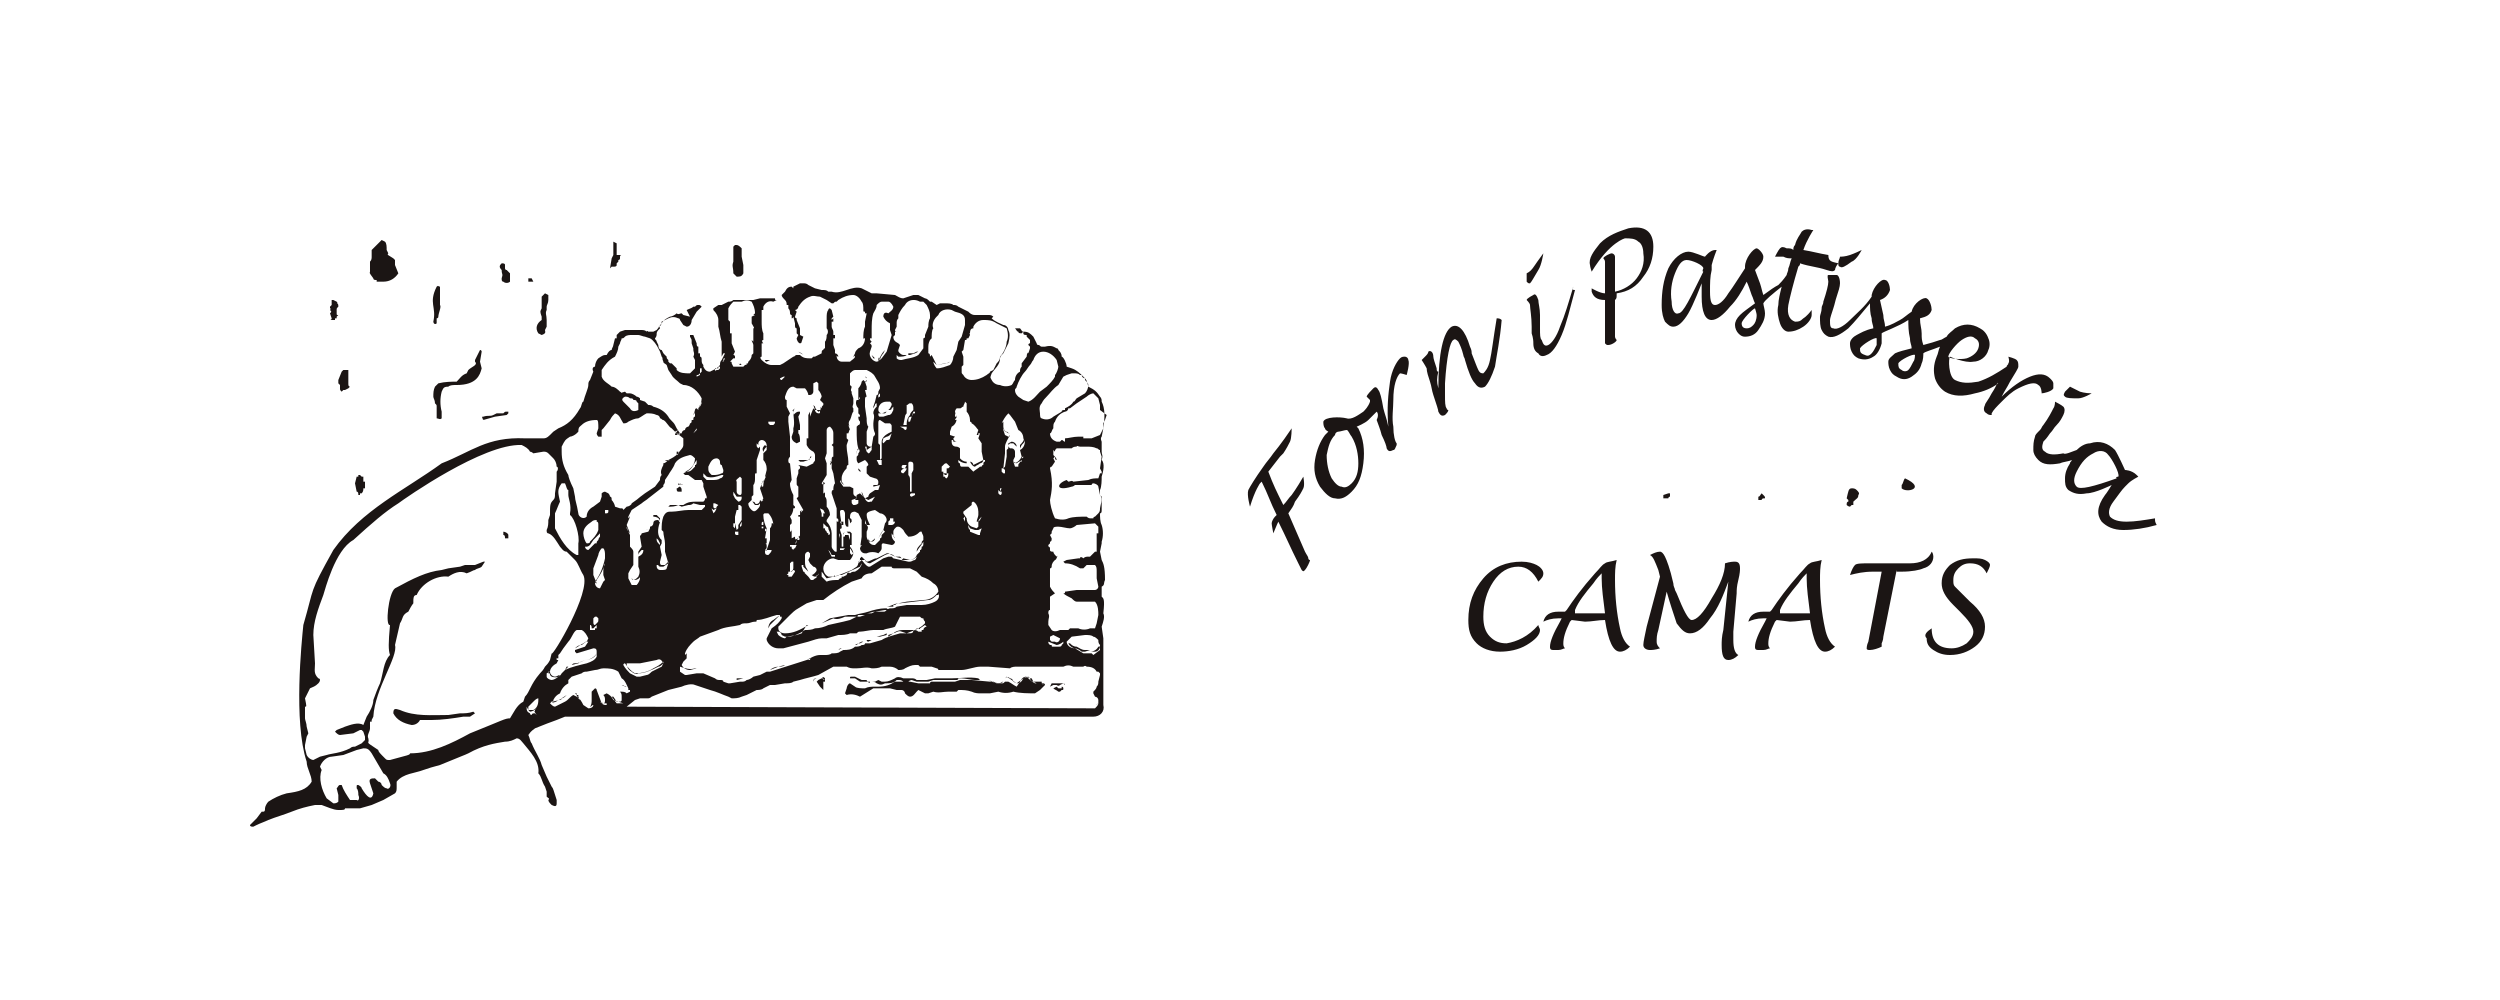 <?xml version="1.0" encoding="utf-8"?>
<!-- Generator: Adobe Illustrator 22.1.0, SVG Export Plug-In . SVG Version: 6.00 Build 0)  -->
<svg version="1.1" id="Layer_1" xmlns="http://www.w3.org/2000/svg" xmlns:xlink="http://www.w3.org/1999/xlink" x="0px" y="0px"
	 viewBox="0 0 150 60" style="enable-background:new 0 0 150 60;" xml:space="preserve">
<style type="text/css">
	.st0{fill:#67686A;stroke:#67686A;stroke-miterlimit:3.864;}
	.st1{fill-rule:evenodd;clip-rule:evenodd;fill:#1B1514;}
</style>
<g>
	<path class="st1" d="M52.4,41.3h0.3l0,0l0.7,0l0.4,0.1c0.1,0,0.2,0,0.3,0c0.1,0,0.2,0.1,0.2,0.2c0.1,0.1,0.2,0.2,0.3,0.2
		c0.2,0,0.3-0.2,0.4-0.3l0.1-0.1l0.4,0.2l0.2,0l0.3-0.1c0.3,0.1,0.6,0,0.9,0l0.5,0l0.1-0.1c0.3,0,0.5,0,0.8,0.1
		c0.2,0.1,0.4,0.1,0.5,0.1l0.3,0l0.3,0l0.5-0.1c0.3,0.1,0.6,0.1,0.9,0c0.4,0.1,0.9,0.1,1.3,0.1l0.3-0.2c0.1-0.1,0.2-0.2,0.3-0.3
		l-0.1,0l-0.1-0.1h-0.4c-0.2-0.1-0.3-0.2-0.4-0.3l-0.1-0.1c-0.2,0-0.3,0.1-0.4,0.3L61,41.2c-0.2-0.1-0.3-0.2-0.5-0.3l-0.2,0
		c-0.1,0.1-0.1,0.1-0.2,0.1l0,0c-0.2,0-0.3,0-0.5-0.1l-0.2,0l-1.1-0.1c0,0-0.1,0-0.1,0l-0.1,0h-0.5l-0.3,0.1c-0.1,0-0.2,0-0.4,0
		l-0.6,0l-0.4,0c0,0-0.1,0-0.1,0.1l-0.7,0l-0.5-0.1l-0.3,0l-0.6,0c-0.3,0.2-0.6,0.3-1,0.3l-0.2,0c-0.2,0-0.4,0-0.6,0.1
		c-0.2,0-0.5,0-0.6-0.1l-0.3-0.2c-0.1,0-0.2,0.2-0.2,0.3l0,0l-0.1,0.3c0,0,0.1,0.1,0.1,0.1c0.3-0.1,0.6,0,0.8,0.1L52.4,41.3
		L52.4,41.3z M52.2,40.9l0.3,0l0.2-0.1l0.2,0.1l0.2,0l0,0c0.2,0,0.4-0.1,0.6-0.2c0.1-0.1,0.3-0.1,0.5,0c0.2,0,0.3,0,0.5,0
		c0.1,0,0.2,0,0.3,0.1h0.6l0.5-0.1l1,0c0.5,0,1.1-0.1,1.6,0l0.1,0.1h0.5c0.2,0.1,0.4,0.2,0.7,0.2c0,0,0.1-0.1,0.2-0.1l0,0
		c-0.1,0.1-0.2,0.1-0.4,0.1l-0.5-0.2l-0.8,0c-0.2,0-0.6-0.1-0.8-0.1l-0.2,0c0,0.1-0.1,0.1-0.1,0.1H56l-0.3,0.1l-0.7,0l-0.3-0.1
		c0,0-0.1,0-0.2,0.1l-0.3,0c-0.1-0.1-0.2-0.1-0.3-0.1h-0.1c-0.2,0.2-0.4,0.2-0.7,0.2c-0.2,0.1-0.3,0.1-0.5,0
		C52.5,40.9,52.4,40.9,52.2,40.9L52.2,40.9L52.2,40.9z M52.2,40.9c-0.1,0-0.2,0-0.2-0.1h-0.3l-0.4-0.2l-0.2,0c-0.1,0-0.1,0-0.1,0.1
		c0.1,0,0.3,0,0.3,0l0.3,0.2H52l0.1,0C52.1,41,52.2,41,52.2,40.9L52.2,40.9z M61.4,40.7C61.3,40.9,61.2,41,61,41l-0.6-0.4l-0.1,0.1
		l0,0c0.1-0.1,0.2-0.1,0.3,0c0.1,0,0.2,0.1,0.2,0.2L61,41L61.4,40.7L61.4,40.7z M63.3,41.1l0.1,0c0,0,0.1,0.1,0.2,0l0.2-0.1l0.1,0.1
		l0,0c0-0.1-0.1-0.1-0.2-0.1c0,0-0.1,0-0.1,0l-0.2,0l0,0h-0.3L63,41.2l0.2-0.1L63.3,41.1L63.3,41.1z M62.7,41.1L62.7,41.1
		c0-0.1-0.1-0.1-0.1-0.1l-0.4,0L62,40.9l-0.1-0.2l-0.1,0c0,0.1,0.1,0.2,0.2,0.2l0.5,0C62.5,41.1,62.6,41.1,62.7,41.1L62.7,41.1
		L62.7,41.1z M63.7,41.4c0.1,0,0.1,0,0.1-0.1c0-0.1-0.1-0.1-0.1-0.1v0.1h-0.2l-0.1-0.1l-0.2,0.1l0,0c0.1,0.1,0.2,0.1,0.3,0.2l0.1,0
		L63.7,41.4L63.7,41.4L63.7,41.4z M49.3,40.7l0.2,0.1l0-0.1C49.4,40.6,49.4,40.6,49.3,40.7l-0.4,0l-0.1,0.1l0,0c0,0,0,0.1,0,0.1
		c0-0.1,0.1-0.2,0.2-0.2L49.3,40.7L49.3,40.7z M49.4,41.3c0-0.1,0-0.2,0-0.4h0.1v-0.1l-0.1,0c0-0.1,0-0.1-0.1-0.1l-0.2,0.1l-0.1,0.1
		l0.2,0.3l0.2,0.2C49.4,41.4,49.4,41.4,49.4,41.3L49.4,41.3L49.4,41.3z M61.4,40.7l0.2-0.1l0.2,0.1l0,0l-0.1-0.1L61.4,40.7
		L61.4,40.7L61.4,40.7z M24,42.6c0.9,0.4,1.9,0.3,2.9,0.3l0.7-0.1c0.3,0,0.5,0,0.8-0.1l0.1,0.1L28.2,43h-0.4
		c-0.6,0.1-1.3,0.2-1.9,0.2l-0.7,0c-0.1,0.2-0.3,0.3-0.5,0.3c-0.5-0.1-0.9-0.3-1.1-0.7C23.6,42.5,23.7,42.5,24,42.6L24,42.6z
		 M30.2,32.1c0.1,0,0.1,0.1,0.1,0.2h0.2l0-0.2c0-0.1-0.2-0.2-0.3-0.2L30.2,32.1L30.2,32.1L30.2,32.1z M53.6,38
		c0.1,0,0.3-0.2,0.5-0.1l0.3,0.1l0.5-0.2l0.2-0.1v0c-0.1,0-0.1,0-0.2,0.1l-0.2,0l0,0h-0.2l-0.1,0l-0.2,0
		C53.9,37.8,53.7,37.9,53.6,38l-0.3,0.1l0,0.1L53.6,38L53.6,38z M46.2,37.5c0.1-0.1,0.2-0.2,0.3-0.3l0.3-0.3l0,0l-0.4,0.3
		c-0.2,0.1-0.3,0.3-0.3,0.5L46.2,37.5L46.2,37.5z M51.5,38.6L51.5,38.6l-0.2,0.1l0,0c0,0,0,0,0,0l0.1,0L51.5,38.6L51.5,38.6l0.2-0.1
		l0.1,0l-0.2,0.1H51.5L51.5,38.6z M50.3,39l0.2-0.1v0C50.4,38.9,50.4,38.9,50.3,39C50.3,38.9,50.3,39,50.3,39h-0.2H50v0L50.3,39
		L50.3,39L50.3,39z M53,38.1L53,38.1L53,38.1l0.2-0.1v0.1l-0.4,0.1l-0.2,0l0,0L53,38.1L53,38.1z M46.7,40c-0.2,0-0.4,0.1-0.5,0.2
		l0,0L46.7,40L46.7,40z M50.9,38.8L50.9,38.8l0.1,0l0.1,0v0L50.9,38.8L50.9,38.8l-0.2,0v0L50.9,38.8L50.9,38.8L50.9,38.8z
		 M48.4,39.6L48.4,39.6c0.1,0,0.2-0.1,0.3-0.1l0,0l0,0c0,0-0.1,0-0.1,0.1L48.4,39.6l-0.1,0l0,0H48.4L48.4,39.6z M44.6,40.7l-0.3,0
		l0,0l-0.1,0c0,0,0,0.1,0,0.1L44.6,40.7L44.6,40.7L44.6,40.7z M46.7,40c0.1,0,0.3,0,0.4-0.1l0,0L46.7,40L46.7,40z M52.3,38.4
		C52.3,38.4,52.3,38.4,52.3,38.4l-0.1,0l0,0H52l0,0c0,0,0,0.1,0.1,0.1L52.3,38.4L52.3,38.4z M45,40.6l-0.1,0v0l-0.1,0l0,0l0.1,0
		L45,40.6L45,40.6L45,40.6z M52,36.8c0.2,0,0.3-0.1,0.5-0.1l0.6-0.1h0.1c-0.1,0.1-0.1,0.1-0.2,0.1l-0.1,0l-0.4,0l-0.2,0.1L52,36.8
		L52,36.8L52,36.8z M51.4,37C51.5,37,51.5,36.9,51.4,37l0.2,0l0,0l0.3-0.1l0,0h-0.2l-0.1,0l-0.1,0L51.4,37L51.4,37z M51.4,37
		L51.4,37L51.4,37C51.4,37,51.4,37,51.4,37L51.4,37z M40.6,27.3C40.6,27.3,40.6,27.3,40.6,27.3c0.1,0,0.1-0.1,0.1-0.1c0,0,0,0,0-0.1
		h-0.1L40.6,27.3l-0.2,0.1L40.6,27.3L40.6,27.3L40.6,27.3z M40.2,27.6L40.2,27.6c-0.1,0-0.1,0-0.1,0l-0.2,0v0h0
		C40,27.7,40.1,27.6,40.2,27.6L40.2,27.6L40.2,27.6z M41.6,26c0,0,0.1-0.1,0.1-0.1l0.1-0.1v-0.1L41.6,26L41.6,26L41.6,26L41.6,26
		C41.5,26,41.6,26,41.6,26L41.6,26z M54.6,33.6c0.2,0,0.3-0.1,0.4-0.2l0-0.1l0,0C55,33.4,54.8,33.6,54.6,33.6l-0.4-0.1l-0.1,0.1
		l0.3,0L54.6,33.6L54.6,33.6z M33.7,41.9c0,0.1-0.1,0.1-0.2,0.1c-0.1,0.1-0.3,0.2-0.4,0.1l-0.1,0C33.3,42.1,33.6,42,33.7,41.9
		l0.3-0.2C33.9,41.8,33.8,41.9,33.7,41.9L33.7,41.9z M34.8,42l-0.1-0.1h0c0-0.1-0.1-0.1-0.1-0.2l0-0.1h-0.1l0.1,0.1l0,0l0.1,0l0,0.1
		l0,0l0.1,0.2h0L34.8,42L34.8,42z M37.6,41.2l-0.1,0l-0.1-0.1l0,0c0,0-0.1,0-0.1,0L37.6,41.2L37.6,41.2L37.6,41.2L37.6,41.2z
		 M40.9,29.1L40.9,29.1L40.9,29.1C41,29.1,40.9,29,40.9,29.1L40.9,29.1L40.7,29l0,0.1c0,0,0.1,0,0.1-0.1L40.9,29.1L40.9,29.1z
		 M40.9,29.5L40.9,29.5c0-0.2,0-0.2-0.1-0.3c-0.1,0-0.1,0.1-0.2,0.1l0,0c0,0.1,0,0.2,0.1,0.2l0,0C40.8,29.5,40.8,29.5,40.9,29.5
		L40.9,29.5L40.9,29.5z M42.4,29.8L42.4,29.8L42.4,29.8C42.3,29.9,42.3,29.9,42.4,29.8L42.4,29.8L42.4,29.8z M34.9,38.7
		c-0.2,0-0.3,0.1-0.4,0.2l0,0c0.2-0.1,0.3-0.2,0.5-0.3l0.3-0.2l0,0L34.9,38.7L34.9,38.7z M33,40.3c0,0.2,0.2,0.3,0.3,0.3
		c0.1,0,0.2-0.1,0.3-0.1l0.1-0.1c-0.1,0.2-0.3,0.3-0.6,0.2l-0.1-0.1c0-0.1,0-0.1-0.1-0.1V40.3L33,40.3z M33.9,40.2
		C33.9,40.1,34,40.1,33.9,40.2l0.2-0.2l-0.1,0L33.9,40.2L33.9,40.2L33.9,40.2z M52,22.7c0-0.1-0.1-0.1-0.1-0.1l-0.1-0.1l0.1,0.1
		L52,22.7L52,22.7z M51.6,28.3L51.6,28.3L51.6,28.3c0.1,0,0-0.1-0.1-0.2c0,0,0,0,0,0l0,0.1L51.6,28.3L51.6,28.3L51.6,28.3z
		 M48.5,27.6c0.1,0,0.1-0.1,0.1-0.2l0.1,0l0,0L48.5,27.6l-0.2,0l-0.1,0h-0.3c0,0,0,0,0,0c0,0,0,0,0,0l0.1,0.1l0.2,0L48.5,27.6
		L48.5,27.6z M47.6,24.7c0-0.1,0.1-0.2,0.1-0.2l0,0C47.6,24.6,47.5,24.6,47.6,24.7c0,0.3,0.1,0.7,0,1l0,0l0,0c0,0,0,0,0,0l0,0.2
		l-0.1,0.3c0,0.2,0.1,0.3,0.3,0.4l0.2-0.1c0-0.2,0-0.4-0.1-0.5l0-0.2l0.1,0l0-0.3l-0.1-0.5l0.1-0.2c0,0,0-0.1,0-0.1c0,0-0.1,0-0.1,0
		c-0.1,0-0.2,0.1-0.3,0.2L47.6,24.7L47.6,24.7z M48.1,30.6L48,30.7l0,0.2l0,0L48.1,30.6L48.1,30.6z M59,27.6c0,0.1-0.1,0.2-0.2,0.2
		c-0.1,0.1-0.2,0.1-0.3,0.2c-0.1,0-0.2-0.1-0.3-0.3l0,0c0.1,0,0.2,0.1,0.2,0.2l0,0l0.4-0.2L59,27.6L59,27.6z M54.6,21.3l0.3-0.1
		l0.2-0.1v0l-0.1,0l-0.2,0.1l-0.3,0v0.1L54.6,21.3L54.6,21.3L54.6,21.3z M64.5,38.9c0.1,0,0.3,0.1,0.4,0.2l0.2,0l0.3-0.1v0l-0.2,0
		l-0.1,0c-0.2,0-0.3-0.1-0.5-0.2c-0.2,0-0.3-0.1-0.4-0.2l-0.1,0C64.2,38.8,64.4,38.9,64.5,38.9L64.5,38.9z M44.8,21.9l-0.2,0l-0.2,0
		l-0.1-0.1l0,0c0,0,0.1,0.1,0.1,0l0.1,0.1L44.8,21.9l0-0.1h0.1C44.9,21.8,44.8,21.8,44.8,21.9L44.8,21.9L44.8,21.9z M52.5,21.5
		c0,0-0.1-0.1-0.1-0.1l-0.1-0.1h0l0.1,0.2L52.5,21.5L52.5,21.5L52.5,21.5z M45.1,30L45.1,30L45.1,30C45.1,30.1,45.1,30.1,45.1,30
		L45.1,30z M65.9,42.2c0,0.1-0.1,0.2-0.2,0.3l-28.1-0.1l0,0l0.5-0.4l0.3-0.1l0.5,0c0.1,0,0.2-0.1,0.2-0.1l1-0.4l0.8-0.2
		c0.2-0.1,0.6-0.2,0.8-0.1l0.9,0.3c0.4,0.1,0.8,0.3,1.1,0.4l0,0l0.2,0.1c0.2,0,0.4,0,0.6-0.1l0.3-0.1l0.6-0.3c0.1,0,0.3,0,0.4-0.1
		l0.4-0.2l0.3,0l0.6-0.1c0.2,0,0.4,0,0.5-0.1l0.4-0.1c0.3-0.1,0.8-0.2,1.1-0.3L50,40l0.8,0c0.2,0.1,0.3,0.1,0.5,0.1l0.1,0
		c0.3,0,0.6-0.1,0.9,0c0.2,0,0.4,0,0.6-0.1c0.2,0,0.4,0,0.5,0c0.2,0,0.4,0.1,0.5,0.2c0.1,0,0.3,0,0.4-0.1c0.2-0.1,0.4-0.2,0.6-0.2
		l0.1,0h0.1c0,0,0.1,0.1,0.1,0.1l0.7,0l0.3,0.1c0,0,0.1,0,0.1,0.1c0.1,0,0.2,0,0.3,0l1.1,0c0.3,0,0.8-0.2,1.1-0.2H59l0.3,0l1.3,0.1
		c0.1-0.1,0.3-0.1,0.4-0.1l0.1,0h0.6l0,0l2,0l0.1,0c0.2-0.1,0.4-0.1,0.6,0l0,0l0.6,0c0,0,0.1-0.1,0.2,0c0.3,0,0.5,0.1,0.6,0.3l0.1,0
		l0.1,0.1c0,0,0,0.1,0,0.1l0,0l-0.1,0.4c0,0.1,0,0.2-0.1,0.3c0,0.1-0.1,0.2-0.2,0.3v0.1l0.1,0.2c0.1,0,0.2,0.1,0.2,0.2L65.9,42.2
		C65.8,42.3,65.7,42.3,65.9,42.2L65.9,42.2z M22.1,44.3c-0.1-0.2,0.1-0.4,0.1-0.6l0-0.4c0,0,0.1,0,0.1,0c0,0,0-0.1,0-0.1l0.1-0.2
		c0.1-1.7,1.5-3.6,1.3-4.3l0.3-1.3c0.2-0.3,0.1-0.5,0.5-0.7c0.2-0.4,0.3-0.5,0.3-0.5l0-0.1c0-0.2,0-0.4,0.2-0.4
		c0.3-0.7,1.2-1.2,1.9-1.1c0.3-0.2,0.7-0.4,1.1-0.2c0.3-0.1,0.4-0.2,0.5-0.2c0.1-0.1,0.3-0.1,0.4-0.2l0.2-0.3H29l-0.5,0.2l-0.6,0
		L27.6,34l-0.7,0.1l-0.4,0.1c-0.9,0.1-1.7,0.5-2.8,1.1c-0.4,0.3-0.6,2.3-0.3,2.2c-0.1,1.1-0.1,1.5,0,1.8C23,39.7,23,40.4,22.8,41
		c-0.1,0.2-0.3,0.7-0.4,1c0,0.3-0.2,0.7-0.4,1l-0.2,0.5c-0.3-0.2-0.8,0-1.1,0.1l-0.5,0.2l-0.1,0.1c0.1,0.1,0.2,0.2,0.3,0.2l0.8-0.1
		l0.4-0.2l0.1,0l0.1,0.1l0.1,0.3v0.2l-0.2,0.2l-0.4,0.2c-0.1,0-0.2,0-0.3,0.1c-0.6,0.3-1.1,0.3-1.4,0.4l-0.4,0.1l-0.4,0.2
		c-0.1,0-0.3-0.1-0.4-0.3l-0.1-0.4l0-0.2l0.1-0.5l0.1-0.2l-0.1-0.4c0-0.2-0.1-0.4-0.1-0.5l0-0.7c0.1,0,0.1,0,0-0.5l0.3-0.6
		c0.2-0.1,0.3-0.1,0.5-0.3c0,0,0.1-0.1,0.1-0.2c0-0.1-0.1-0.1-0.1-0.1c-0.3-0.3-0.2-0.5-0.2-0.9l-0.1-1.7c0-0.8,0.3-1.6,0.6-2.4
		c0.1-0.3,0.7-2.7,1.8-3.3c1.1-1,1.9-1.7,2.7-2.2c0.4-0.3,5.1-3.6,7.4-3.5c0.2,0.1,0.4,0.2,0.5,0.4c0.1,0,0.2,0.1,0.2,0.1l0.6-0.1
		c0.1,0,0.2,0,0.3,0.1l0.3,0.3c0.1,0.1,0.2,0.3,0.2,0.5c0.1,0,0.1,0.2,0,0.3l0,0c0,0.2,0,0.2,0,0.3l0,0.3l-0.1,0.7
		c0,0.2,0,0.3-0.1,0.4c-0.2,0.2-0.2,0.3-0.2,0.9l-0.1,0.3c0,0.2,0,0.4-0.1,0.6c0,0.1,0,0.2,0.1,0.2c0.3,0.1,0.5,0.5,0.7,0.8
		c0.1,0.1,0.2,0.3,0.4,0.3l0.5,0.5c0.2,0.2,0.3,0.6,0.5,0.9c0.5,1-1.9,5-1.9,4.7l-0.1,0.4c-0.1,0.2-0.2,0.3-0.3,0.4
		c-0.1,0.2-0.2,0.3-0.3,0.4c-0.6,0.7-0.6,1.1-0.9,1.4l-0.1,0.3c-0.4,0.2-0.6,0.7-0.8,1c-0.3,0-0.4,0.1-2.4,0.9
		c-1.1,0.6-2.3,1.2-3.6,1.2c0,0.1-0.1,0.1-1.2,0.4c-0.2,0-0.2,0-0.3-0.1c-0.3-0.3-0.4-0.4-0.4-0.5C21.8,44.4,22.2,44.7,22.1,44.3
		L22.1,44.3z M40.8,40L40.8,40c0.3,0.1,0.6,0.2,0.9,0.1l0.2,0l-0.1,0l-0.4,0.1c-0.2,0-0.4-0.1-0.5-0.3l0.1-0.2l0.2-0.2v-0.3
		l-0.1,0.1l0-0.1c0.1-0.3,0.3-0.5,0.5-0.7c0.1-0.1,0.3-0.2,0.4-0.3l1.1-0.4c0.4-0.2,0.9-0.2,1.3-0.3c0.1-0.1,0.2-0.1,0.4-0.1l0,0
		c0.2,0,0.3-0.1,0.5-0.1c0.1,0,0.1,0,0.1-0.1c0.4,0,0.8-0.2,1.2-0.3l0.2,0v0.1c0,0,0.1,0,0.1,0l0,0.1c-0.1,0.2-0.3,0.4-0.6,0.6
		c-0.1,0.2-0.2,0.4-0.3,0.6l0,0v0.1c0.1,0.3,0.4,0.5,0.7,0.5l0,0h0.3l1.5-0.4c0.3-0.1,0.6-0.2,0.8-0.2l0,0h0.3l0.7-0.2
		c0.2,0,0.5,0,0.7-0.1l0,0l0.4,0c0.1-0.1,0.1-0.1,0.2-0.1c0.2,0,0.6-0.1,0.8-0.1H53c0.2-0.1,0.5-0.1,0.7-0.2L54,37l0,0l0.1,0l0.7,0
		l0.1,0l0.3,0c0.1,0.1,0.1,0.1,0.2,0.1c0,0.1,0.1,0.2,0.1,0.2v0.1c-0.1,0.1-0.2,0.2-0.4,0.3c0,0,0.1,0.1,0.1,0l0.3-0.2l0.1,0.1
		c-0.1,0-0.2,0.1-0.2,0.2c0,0-0.1,0-0.1,0c0,0,0,0,0,0.1c-0.1,0-0.1,0-0.2,0c-0.1-0.1-0.2-0.1-0.3-0.1C54.8,38,54.7,38,54.5,38
		l-0.2,0L54,38c-0.3,0.1-0.8,0.2-1.1,0.4l-0.7,0.2l0,0h-0.3c0,0.1-0.1,0.1-0.2,0.1c-0.1,0.1-0.3,0.1-0.4,0.1
		C51.1,39,50.8,39,50.6,39l-0.2,0.1c-0.1,0.1-0.3,0.1-0.5,0.1c-0.1,0.1-0.3,0.1-0.4,0.1l0,0l-0.2,0l-0.1,0c-0.3,0-0.6,0.2-0.8,0.3
		l-2.2,0.7l-0.2,0l-0.4,0.2l0,0l-0.4,0.1c-0.1,0.1-0.3,0.2-0.4,0.2c-0.1,0.1-0.2,0.1-0.3,0.1l0,0l-0.1,0L43.8,41l-0.1,0l-0.3-0.1
		c0-0.1-0.1-0.1-0.2-0.1c-0.1,0-0.2,0-0.3-0.1l-0.7-0.3l0,0l-0.4,0l-0.6,0.1l-0.1,0l-0.3-0.2L40.8,40L40.8,40z M51.4,37l-0.7,0
		c-0.2,0.1-0.5,0.2-0.7,0.1l-0.7,0.3c-0.2,0-0.4,0.1-0.6,0.1l-0.2,0C48,37.8,47.6,38,47.1,38c-0.2,0-0.4-0.1-0.4-0.3l0-0.1l0.7-0.7
		c0.1-0.1,0.3-0.3,0.5-0.4l0.5-0.3L49,36l0.2,0h0.2c0.5-0.4,1.1-0.8,1.7-1.1l0.6-0.2c0.1-0.2,0.3-0.3,0.6-0.3l0.6-0.4l0.3,0l0.3,0
		c0,0.1,0.1,0.1,0.2,0.1l0.9,0l0.4,0.2l0.3,0.3c0.3,0.1,0.5,0.2,0.7,0.4c0.2,0.1,0.3,0.3,0.3,0.5c-0.2,0.3-0.5,0.5-0.9,0.5l-1,0.1
		l-0.5,0.1c-0.2,0-0.5,0.2-0.7,0.2v0l0.4,0l0-0.1h0.1c0.1-0.1,0.2-0.1,0.3-0.1l1.7-0.2c0.2,0,0.4-0.2,0.5-0.3c0,0,0.1,0,0.1,0
		c0,0,0-0.1,0-0.1l0,0c0.1,0.2,0,0.4-0.2,0.5c-0.2,0.1-0.5,0.2-0.8,0.2l-0.4,0l-0.5,0l0,0l-0.6,0.1c-0.1,0.1-0.2,0.1-0.4,0.1
		c-0.1,0-0.1,0.1-0.2,0l-0.1,0c-0.3,0-0.7,0.1-1,0.2c-0.3,0.1-0.5,0.1-0.8,0.2l-0.4,0l0,0l-1.1,0.2l-0.5,0.3c-0.2,0-0.4,0.1-0.6,0.1
		l-0.3,0L48.1,38l-0.3,0.1l0,0l-0.6,0.1l-0.1,0.1c-0.1,0-0.3-0.1-0.4-0.2l-0.1-0.2l0.1,0c0.1,0,0.2,0.1,0.2,0.2l0.2,0.1l0.2,0
		c0.3,0,0.7-0.2,1-0.4c0.2,0,0.4,0,0.6-0.1c0.3,0,0.6-0.1,0.8-0.2l0.9-0.2l0.4-0.1L51.4,37L51.4,37L51.4,37z M33.7,27.1l0-0.3
		c0.2-0.4,0.2-0.4,0.5-0.6c0.1,0,0.3-0.1,0.4-0.2l0.1-0.1c0-0.3,0.1-0.3,0.2-0.4c0.2-0.2,0.5-0.3,0.9-0.3c0.1,0,0.1,0.2,0.1,0.5
		L35.8,26c0,0.1,0.1,0.2,0.1,0.2c0.1,0,0.1,0,0.2,0l0-0.2l0-0.2l0.1-0.1l0.4-0.5c0.1-0.2,0.2-0.3,0.3-0.4c0.3,0.1,0.3,0.3,0.5,0.6
		c0.1,0,0.2,0,0.3-0.1c0.2-0.1,0.4-0.2,0.6-0.2c0.2-0.1,0.3-0.2,0.5-0.3c0.2,0,0.4,0,0.6,0.1c0.1,0,0.2,0.1,0.2,0.2
		c0.1,0,0.1,0.1,0.2,0.1c0.2,0.1,0.3,0.4,0.5,0.5l0.4,0.4c0.1,0,0.1-0.1,0.1-0.1l-0.2-0.3l-0.1-0.2l0,0c-0.1-0.2-0.3-0.3-0.4-0.5
		c-0.2-0.3-0.5-0.5-0.9-0.6c-0.1-0.1-0.2-0.1-0.3-0.1l-0.2-0.2L38.4,24l0-0.1c0,0-0.1-0.1-0.2-0.1l0,0c-0.1-0.1-0.3-0.2-0.4-0.2
		c0,0-0.1,0-0.2,0l-0.1-0.1c-0.4,0.1-0.1,0.1-0.3,0c-0.1-0.1-0.3-0.3-0.5-0.3c-0.2-0.2-0.5-0.3-0.6-0.6v-0.4l0,0
		c0.2-0.3,0.4-0.6,0.8-0.8c0.1-0.2,0.2-0.4,0.2-0.6l0.1-0.2c0-0.1,0.1-0.2,0.1-0.3c0.1,0,0.1,0,0.2-0.1c0.1-0.1,0.3-0.1,0.4-0.1
		l0.4,0l0,0c0.1,0,0.3,0.1,0.4,0.1l0.3,0.1c0.2,0.1,0.4,0.4,0.5,0.6l0.1,0.2l0.1,0.3c0.1,0.1,0,0.1,0.1,0.3c0,0.1,0.1,0.1,0.2,0.2
		l0.1,0.3l0.2,0.3c0.1,0.2,0.3,0.3,0.5,0.5l0.2,0.1c0.5,0,0.9,0.4,1.1,0.8l0,0c0,0.2-0.1,0.5-0.2,0.6l0,0l0.2-0.4l0,0
		c0,0.2-0.1,0.3-0.2,0.4v0.1l-0.1-0.1c-0.1,0-0.1,0.1-0.1,0.1l-0.1,0.3l0,0c0.1-0.1,0.1-0.2,0.1-0.3l0,0l0,0.4
		c-0.1,0-0.1,0.1-0.1,0.2l-0.1,0c0,0.1,0,0.2-0.1,0.2c0,0,0,0.1-0.1,0.2c-0.1,0-0.2,0.1-0.2,0.2c-0.1,0-0.2,0.1-0.2,0.2
		c-0.1,0-0.2,0-0.3,0.1l-0.1,0c0-0.1,0.1-0.2,0.2-0.3l0.2-0.1l0,0l-0.4,0.2L41,26.3v0.4l-0.1,0.1l0,0l0.1-0.1l0,0
		c0,0.2-0.2,0.3-0.3,0.5c-0.2,0.2-0.4,0.3-0.6,0.4c-0.1,0.1-0.2,0.2-0.3,0.2l0,0.1c-0.1,0.2-0.2,0.4-0.1,0.6
		c-0.1,0.1-0.1,0.2-0.1,0.3l-0.3,0.4c-1.1,0.7-0.8,0.6-1.4,1c0,0.1-0.2,0.2-0.3,0.2l-0.2,0.2c0,0,0-0.1-0.1-0.1l-0.1,0l-0.3-0.1
		c0-0.1-0.1-0.3-0.2-0.4c0-0.1,0-0.2-0.1-0.2c0-0.1-0.1-0.2-0.1-0.2l-0.2-0.1c-0.1,0-0.2,0.1-0.2,0.1l0,0.2l-0.1,0.3l-0.4,0.3
		c-0.2,0.1-0.4,0.3-0.4,0.6c-0.2,0.2-0.5,0-0.5-0.2c-0.1-0.6-0.2-0.8-0.2-1l-0.1-0.5c-0.2-0.4-0.3-0.7-0.3-0.8
		C33.8,28,33.7,27.6,33.7,27.1L33.7,27.1z M50,34.6C50,34.6,50.1,34.6,50,34.6c0.1-0.1,0.1-0.1,0.1,0l1-0.4l0.3-0.2
		c0.1-0.1,0.1-0.2,0.1-0.3c0.1,0,0.1-0.1,0.1-0.2l0.1-0.1l0.3,0.3c0.2,0,0.4-0.2,0.6-0.2l0.6-0.3l0.1,0l0.4,0.2l0.3,0l0.1,0.1l0,0
		l-0.4-0.1c-0.2-0.2-0.4-0.2-0.6-0.1l-0.9,0.5c-0.1,0-0.3-0.1-0.3-0.2l-0.1,0l-0.2,0c0,0.1-0.1,0.1-0.1,0.2l0,0l0.2-0.2
		c0.1,0.1,0.2,0.3,0.4,0.4l0.1,0l0.8-0.5l0.3-0.1l0.2,0l0.1,0.1l0.9,0.2l0.1,0c0.1,0,0.2-0.1,0.3-0.1c0.1-0.1,0.1-0.2,0.1-0.3
		l0.2-0.2v-0.1c0.1,0,0.1-0.1,0.1-0.2c0.1,0,0.1-0.1,0.1-0.2l0-0.1c-0.1,0.2-0.3,0.4-0.4,0.6c0-0.2,0.1-0.3,0.3-0.5
		c0-0.1,0-0.1,0.1-0.2l0-0.2c0-0.1-0.1-0.2-0.1-0.3l-0.1,0c-0.2,0.2-0.4,0.3-0.7,0.3c-0.1-0.1-0.2-0.2-0.3-0.4
		c-0.1-0.1-0.2-0.2-0.3-0.2c-0.1,0-0.1,0-0.2,0.1c0,0-0.1,0.1-0.1,0.2l0,0.3c0.1,0,0.1,0.1,0.1,0.1l0,0l-0.2-0.3l0,0.1
		c0,0.2,0.1,0.3,0.2,0.4c0,0.1-0.1,0.2-0.2,0.2L53,32.6c-0.1,0-0.1,0.1-0.1,0.1c0,0.1,0,0.1,0,0.2c0,0.1-0.1,0.2-0.2,0.3
		c-0.2-0.1-0.5-0.1-0.7,0l-0.1,0c-0.2,0-0.3-0.2-0.3-0.3l0,0l0.1-0.2l0,0c-0.1,0-0.1,0.1-0.1,0.2l0.1-0.7l0-1l-0.2-0.4l-0.2-0.1
		C51,30.7,51,30.9,51,31.1c0.1,0,0.1,0.1,0.1,0.2L51,31.4c0-0.1,0-0.2-0.1-0.3l0,0.1l0,0.4h-0.1c-0.1-0.1-0.1-0.2-0.1-0.4l0-0.3l0,0
		l0-0.1l0,0c0-0.1-0.1-0.2-0.1-0.2l-0.1,0c-0.1,0-0.1,0.1-0.1,0.1c0,0.3,0.1,0.6,0.1,0.9v0.1c0,0-0.1,0-0.1,0.1l0.1,0.3l0,0.4l0,0
		v0.3c0,0,0.1,0,0.1,0l0-0.8l0.1-0.1H51l0.1,0.1l0,0.7l-0.1,0v0.1c0.1,0.1,0.2,0.3,0.2,0.4c0,0.1-0.1,0.3-0.2,0.4h-0.7L50,33.5
		c-0.3,0-0.6,0.3-0.6,0.6l0,0c0,0.2,0.1,0.4,0.3,0.5l0.1,0H50l-0.4,0.1c-0.1-0.1-0.2-0.3-0.3-0.4l0,0v0.3l0.3,0.3l0,0
		c0.2-0.1,0.5-0.1,0.7-0.1l0.1-0.1c0.1,0,0.1,0,0.1-0.1l0.1,0l0.2-0.1c0-0.1,0.1-0.2,0.2-0.1c0.1-0.1,0.2-0.1,0.3-0.1
		c0.2-0.1,0.4-0.3,0.4-0.5l-0.1,0.2l-1.1,0.5l-0.2,0C50.1,34.6,50.1,34.6,50,34.6L50,34.6z M37.1,42.1L36.8,42
		c-0.1-0.2-0.2-0.3-0.4-0.4l-0.2,0.1l0,0c0.1,0.1,0.1,0.2,0.1,0.3c0,0.1,0,0.2-0.1,0.2L36,42.1l0.1,0.1l0.3,0l0,0.1
		c-0.1,0-0.2,0-0.3-0.1l-0.3-0.8c0-0.1-0.1-0.1-0.1-0.1l-0.2,0.2l0,0.5c0,0.1,0,0.3-0.1,0.4l-0.1,0l0.1,0c0.1,0,0.1-0.1,0.2-0.1l0,0
		c0,0.1-0.1,0.2-0.3,0.2l-0.3-0.2v0c-0.1-0.2-0.2-0.4-0.4-0.5l-0.2-0.1c-0.2,0.1-0.3,0.3-0.5,0.4c-0.2,0.1-0.4,0.2-0.6,0.3
		c-0.1,0-0.2-0.1-0.3-0.2l0.1-0.1c0,0,0.1,0.1,0.1,0.1l0,0c0-0.1,0-0.2,0-0.2c0.1-0.2,0.2-0.3,0.4-0.4c0.1-0.3,0.3-0.5,0.5-0.6
		l0-0.2l0,0l0.2-0.2l0.6-0.2c0.1-0.1,0.2-0.1,0.3-0.1l0.5-0.1l0,0c0.2,0,0.3-0.1,0.5-0.1c0.3,0,0.6,0,0.9,0.2l0.2,0.4
		c0.2,0.1,0.3,0.4,0.4,0.6l0,0.1l0.1,0l0,0.1l-0.2,0.1c-0.1-0.1-0.2-0.1-0.4-0.1c0.1,0.1,0.1,0.2,0.1,0.3c0,0.1,0,0.1,0,0.2
		c0,0.1-0.1,0.1-0.1,0.1l-0.2,0l-0.2-0.3l-0.1,0l0.3,0.4l0.4,0L37.1,42.1L37.1,42.1z M42.4,29.8L42.4,29.8l0,0.1c0,0,0,0,0,0l0,0
		l-0.1,0c0,0.1,0,0.1-0.1,0.2h-0.4l0,0c-0.3,0-0.5,0-0.8,0.2l-0.8,0c0,0-0.1,0.1-0.1,0.1c0.2,0,0.4,0,0.6-0.1l0.2,0.1l0.4-0.1
		c0.1,0,0.2,0,0.3-0.1l0.4,0.1l0.2,0c0,0,0.1,0,0.1,0c0,0,0-0.1,0-0.1l0,0l0,0.2l-0.1,0.1c0,0-0.1,0.1-0.1,0.1c0,0-0.1,0-0.1,0
		l-0.7,0c-0.3,0-0.7,0.1-1,0.1l-0.1,0c-0.2,0-0.3,0.1-0.4,0.3c-0.1,0.3-0.1,0.5-0.1,0.8l0.1,0.1c0,0.2,0.1,0.5,0.1,0.7L39.9,33
		l0,0.1l0.2,0.7L40,34.1c0,0.1-0.2,0.1-0.3,0.1l-0.1,0c-0.1,0-0.2-0.1-0.2-0.2l0,0v-0.1l0.1,0c0,0.1,0.1,0.1,0.2,0.1l0.1,0l0.3-0.2
		l0-0.1l-0.2,0.2h-0.2c-0.1,0-0.1-0.1-0.1-0.2l0.1-0.4l-0.1-0.5l0.1-0.2l0-0.1c0,0,0-0.1,0-0.1c0,0-0.1-0.1-0.1-0.1
		c-0.2-0.3-0.1-0.7,0-1l0-0.2l-0.2-0.2h-0.2V31c0.2,0,0.4,0.1,0.4,0.3l0,0.1l-0.1-0.2c-0.1,0-0.3,0-0.3,0.2h0c0,0.1-0.1,0.2-0.2,0.2
		v0.1c-0.1,0.1-0.2,0.1-0.3,0.1l0.1,0c0.1,0,0.2-0.1,0.2-0.1l0,0l-0.1,0.2L38.5,32c0,0.1-0.1,0.1-0.1,0.2l0,0l0.1,0.6l-0.2,0.3v0.2
		l0,0c0-0.1,0.1-0.2,0.2-0.3c0,0,0.1,0,0.1,0l0,0c0,0.2-0.1,0.3-0.3,0.4l0-0.1l0,0v0.5l0,0v0.2l0,0c0.1,0.2,0.1,0.4,0,0.6
		c-0.1,0.1-0.2,0.2-0.3,0.2l-0.1-0.1l0,0c0,0.1,0.1,0.1,0.2,0.1c0.1,0,0.3-0.1,0.3-0.2l0,0.1c0,0.1-0.1,0.3-0.2,0.4l-0.3,0l-0.2-0.4
		l0-0.1l0,0v-0.2l0.1-0.2l0.2-0.3l0-0.8l0,0c0-0.1-0.1-0.2-0.2-0.3l0-0.3l0-0.4l-0.2-0.4l0-0.1l0.1,0.3l0.1,0.1l-0.2-0.5l0.2-0.5
		l0-0.1c0,0.1,0,0.1-0.1,0.2l0,0V31l0.2-0.4l0.6-0.4c0.1-0.1,0.3-0.2,0.4-0.3l0.9-0.7l0-0.1c0.1-0.1,0.1-0.2,0.1-0.3l0.2-0.3
		c0.1-0.2,0.3-0.4,0.4-0.7c0.2-0.3,0.5-0.4,0.9-0.5c0.1,0,0.2,0.1,0.3,0.2c0,0.4-0.3,0.7-0.6,0.8l0.1,0c0.2-0.1,0.3-0.2,0.4-0.4
		l0.2-0.3l0,0l0,0.1c0,0.1,0,0.2-0.1,0.2l0,0.1l-0.2,0.2c-0.1,0.1-0.2,0.1-0.3,0.1l-0.2,0.1c0,0,0.1,0.1,0.1,0.1h0.2l0.4,0.3h0.4
		l0.1,0.2l0,0.2L42.4,29.8L42.4,29.8z M19.2,46c0.1-0.3,0.4-0.6,0.7-0.6l0.7-0.1l0.8-0.3l0.4-0.1c0.2,0,0.3,0,0.5,0.3l0.7,1.2
		c0.2,0.1,0.3,0.3,0.4,0.6c0.1,0.2-0.1,0.4-0.2,0.3c-0.1,0-0.2-0.1-0.3-0.2c0-0.1-0.1-0.2-0.2-0.2l-0.2-0.2c-0.2,0-0.4,0-0.3,0.3
		l0.1,0.3l0.1,0.3c-0.1,0.5-0.4,0.2-0.7-0.3c0-0.1-0.2-0.2-0.2-0.2c-0.1,0-0.1,0-0.1,0.1l0,0.1c0.1,0.1,0.1,0.3,0.1,0.4
		c0.1,0.2,0,0.4-0.1,0.3L21,48c-0.2-0.3-0.4-0.6-0.5-0.9h-0.1c-0.1,0-0.1,0.1-0.2,0.2c0,0,0.1,0.4,0.1,0.4v0.4
		c-0.1,0.1-0.2,0.1-0.3,0.1l-0.4-0.3c-0.3-0.5-0.5-1.2-0.3-1.7L19.2,46L19.2,46z M63.6,37.8h0.2l0.3,0l0.1-0.1h0.4l0.1,0
		c0.2,0.1,0.5,0.1,0.7,0c0,0,0.1,0,0.1,0l0.2,0l0.1-0.3l0.1-0.5c0-0.2,0-0.6-0.2-0.8l-1.1,0c-0.1,0-0.2-0.1-0.3-0.2
		c-0.2-0.1-0.4-0.2-0.5-0.3c0.1,0,0.1,0,0.1-0.1l0.7-0.1l0.7,0c0.1,0,0.3,0,0.4,0c0.1,0,0.2-0.1,0.2-0.2l-0.1-0.5l0-0.2
		c0-0.1,0-0.2,0-0.2v0c0-0.2,0-0.3-0.1-0.4l-0.1,0l-0.4,0l-0.2,0.2l-0.1,0c0,0-0.1,0-0.1,0c-0.3-0.2-0.6-0.3-0.9-0.3l-0.1-0.1
		l0.2-0.1l0.7-0.1l0.1,0c0-0.1,0.1-0.1,0.2,0c0.1-0.1,0.2-0.1,0.3-0.1l0,0h0.1l0.2-0.2l0.1-0.1h0.1c0,0,0-0.1,0-0.2v-0.1V32L65.9,32
		l0-0.4l-0.2-0.2l-1.1,0.1c-0.1,0.1-0.3,0.2-0.4,0.2c-0.2,0-0.5-0.1-0.7-0.1c-0.1,0-0.3,0-0.3,0.1l-0.1,0.2l0,0.1
		c0,0-0.1,0.1-0.1,0.1l0.1,0.2c0,0.1,0,0.2-0.1,0.2v0.1l-0.1,0.1l0,0c0,0.1,0,0.1,0.1,0.1c0,0,0,0-0.1,0c0,0,0.1,0,0.1,0.1
		c0,0,0,0.1,0,0.1c0,0.1,0.1,0.1,0.2,0.1c0,0.1,0.1,0.2,0.2,0.3c0.1-0.2,0,0.2-0.1,0.2c-0.1,0.1-0.2,0.2-0.2,0.4c0,0,0,0.1-0.1,0.1
		l0,0.4l0,0.6l0,0.1c0.1,0.2,0.2,0.3,0.3,0.4L63,35.8l0,0.2l0,0.6c-0.1,0-0.1,0.1-0.1,0.2c0.1,0.2,0,0.3,0,0.5l0,0.2l0.2,0.3
		C63.2,37.9,63.4,37.9,63.6,37.8L63.6,37.8z M66,24.6l0-0.3l-0.1-0.4c-0.1-0.1-0.2-0.2-0.3-0.3c-0.1,0-0.3,0.1-0.4,0.2l-0.6,0.4l0,0
		l-0.4,0.3h-0.1c0,0.1-0.1,0.2-0.2,0.2c-0.3,0.1-0.5,0.3-0.6,0.6c-0.1,0.1-0.1,0.2-0.1,0.4c-0.1,0.1-0.1,0.3-0.2,0.3
		c0,0.2,0.1,0.4,0.4,0.5l0.2,0c0,0,0.1-0.1,0.1-0.1c0.1,0,0.1,0.1,0.2,0.1l0,0l0-0.1l0-0.1c0.2,0,0.5-0.1,0.8-0.1l0.3,0l0,0.1h0.3
		l0.2,0l0.5-0.2l0.2-0.4l0-0.3l0.1-0.2l0,0l0.1-0.3L66,24.6L66,24.6L66,24.6z M63.3,31.1c0.3,0.1,0.6,0.1,0.8,0
		c0.3-0.1,0.7-0.1,1.1-0.1c0,0,0.1,0.1,0.2,0.1l0.2,0c0-0.1,0.1-0.1,0.1-0.1l0.1-0.1l0.1-0.1c0.1-0.1,0.1-0.2,0.1-0.3
		c0-0.1,0.2-0.6,0-0.8l-0.1-0.5c0-0.1-0.2-0.2-0.3-0.2c0,0-0.1,0-0.1,0.1h-0.3l0,0h-0.7c0,0-0.1,0.1-0.2,0.1c-1,0.3-0.9-0.2-0.3-0.4
		l0.1,0.1c0.1,0,0.2-0.1,0.3,0l0.9-0.1c0.2-0.1,0.4-0.1,0.6-0.1l0.1-0.3c0,0,0.1,0,0.1,0v-0.1l0,0l-0.1-0.2l0.1-0.7L66,27.1l0-0.1
		c-0.1,0-0.1-0.1-0.2-0.1c-0.2-0.1-0.4-0.1-0.6-0.1l-0.4,0c-0.1,0-0.2-0.1-0.2,0c-0.1,0-0.2,0-0.3,0.1h-0.9
		c-0.1,0.1-0.1,0.1-0.1,0.2L63.2,27v0.3c0.1,0.1,0.2,0.2,0.2,0.3l0,0c-0.1,0-0.1-0.1-0.1-0.2l-0.1,0.1l0.1,0.2L63.1,28
		c-0.1,0-0.1,0.1-0.1,0.1l0,0c0.2,0.9,0.1,1.4,0,1.9C63,30.2,63.1,30.7,63.3,31.1L63.3,31.1z M33,40.3c0-0.2,0.2-0.4,0.4-0.5
		l0.1-0.2h-0.1l0-0.2l0,0c0,0.1,0,0.1,0.1,0.1v-0.2l0,0l0.1-0.1l0,0l0.2-0.3l0.3-0.4c0.2-0.2,0.3-0.6,0.5-0.7l0.3,0
		c0.2,0.1,0.3,0.3,0.4,0.5l-0.1,0.2c0,0,0.1,0,0.1,0l-0.2,0.3L34.5,39c0,0.1,0,0.1,0,0.1c0,0,0.1,0.1,0.1,0.1l1-0.3
		c0.1,0,0.2,0,0.2,0.2l0,0.1c-0.1,0.3-0.5,0.4-0.7,0.4c-0.2,0.1-0.4,0.2-0.6,0.2c-0.1,0-0.1,0-0.2,0.1l0,0l0.4-0.1
		c0.1-0.1,0.2-0.1,0.4-0.2c0.3,0,0.6-0.2,0.7-0.4l0,0l0,0.2c-0.1,0.2-0.3,0.3-0.6,0.4c-0.4,0.1-0.9,0.2-1.3,0.4l-0.4,0.4
		c-0.1,0.1-0.3,0.2-0.4,0.2c-0.1,0-0.3-0.1-0.3-0.2l0,0v-0.2L33,40.3L33,40.3z M57.7,21.1l0.1-0.1l0.1-0.6c0.1,0,0.1,0,0.1-0.1
		l0.1,0l0.1-0.2l0,0c0-0.1-0.1-0.1,0-0.1c0-0.1,0-0.3,0.2-0.3l0-0.1c0.1-0.2,0.3-0.4,0.6-0.4c0.3,0,0.5,0,0.8,0.2l0.6,0.3
		c0.1,0.3,0.1,0.6,0,0.8c0,0.3-0.2,0.7-0.4,0.9l0,0c0,0.2-0.1,0.3-0.2,0.4l-0.1,0.2h0l-0.1,0.2l-0.2,0.1c0,0.1-0.1,0.1-0.2,0.2
		c-0.3,0.2-0.6,0.3-0.9,0.3c-0.2,0-0.4-0.1-0.5-0.3c-0.1-0.1-0.1-0.1-0.1-0.2v-0.3l0.1-0.1l0-0.5L57.7,21.1L57.7,21.1z M62.4,24.8
		c0,0.1,0,0.3,0.1,0.3c0.2,0.1,0.5,0.1,0.7-0.1l0.5-0.3l0,0c0-0.1,0.1-0.1,0.2-0.1l0,0l0-0.1c0.2-0.1,0.4-0.2,0.5-0.4
		c0.1,0,0.1-0.1,0.2-0.2l0.5-0.3c0.1-0.1,0.2-0.3,0.2-0.5c0-0.1-0.1-0.2-0.2-0.3l0-0.1c-0.1,0-0.2-0.1-0.2-0.2h-0.1
		c-0.1-0.1-0.2-0.1-0.4-0.1l-0.1,0l-0.3,0.1l-0.2,0.1l-0.3,0.5c-0.3,0.2-0.5,0.5-0.7,0.7c-0.1,0.1-0.2,0.2-0.3,0.4
		C62.3,24.4,62.4,24.7,62.4,24.8L62.4,24.8z M51.4,25.6C51.4,25.6,51.4,25.7,51.4,25.6L51.4,25.6l0.1-0.1c0.1,0,0.1-0.1,0.1-0.2
		c-0.1-0.1-0.1-0.2-0.1-0.3l0.1,0c0-0.1,0-0.1-0.1-0.2l0-0.2l0,0l0-0.1c-0.1-0.1-0.2-0.3-0.1-0.5l0.1,0c0,0,0.1-0.1,0.1-0.1l0-0.1
		L51.5,24l0-0.4l0,0v-0.3c0.1-0.1,0.2-0.3,0.2-0.4l0.1-0.1l0.1,0.1c0,0,0,0,0.1-0.1l0,0c0,0.1,0,0.1-0.1,0.1l0.1,0.3l0,0.1l0,0.1
		l-0.1,0l0.1,0.4c-0.1,0-0.1,0.1-0.1,0.2l0,0.3l0,0l0,0.1L52,25.1c0,0.2,0,0.4,0.1,0.5L52,25.9l0,0.7c0,0.1,0.1,0.2,0.2,0.2l0.1,0
		l0.1-0.6c0.1-0.1,0.1-0.1,0.1-0.2c-0.1-0.2-0.1-0.4-0.1-0.6c0-0.2,0.1-0.4,0-0.6c0-0.2,0.1-0.3,0.2-0.4l0-0.2l0,0
		c0,0-0.1,0-0.1,0.1l-0.1,0.2l0-0.1l0.1-0.3l0.1-0.4c0.1,0,0.1-0.1,0.1-0.2l0.1-0.2c0-0.3-0.2-0.5-0.3-0.7c-0.1-0.2-0.3-0.3-0.5-0.4
		l-0.4,0l-0.3,0c-0.1,0-0.2,0.1-0.3,0.2v0.4c0,0.1,0,0.1,0,0.2v0.1l0.1,0.1c0,0.1-0.1,0.2,0,0.3l0,0.1l0.1,0.3l0,0.3l0,0
		c0,0.1-0.1,0.2,0,0.3l0,0l0,0.2c-0.1,0.1-0.1,0.3-0.2,0.5c-0.1,0.1-0.1,0.3,0,0.4l0,0l-0.1-0.1l0.1,0.3l0-0.1l0,0l-0.1,0.3V26
		l-0.1,0l0,0.3l0.1,0.1l-0.1,0.3l0,0.1c0,0.3,0.1,0.6,0.1,0.9v0.2c-0.1,0-0.1,0.1-0.1,0.2c-0.2,0.2-0.3,0.4-0.3,0.6l0,0l0,0.2
		c0.1,0.1,0.1,0.2,0.2,0.2l0,0c-0.1,0-0.2-0.1-0.3-0.3l0,0l0,0.1l0,0l0.2,0.3c0.1,0,0.3,0,0.4,0l0.2,0.1c0,0.1,0,0.2,0,0.3
		c0,0.1,0.1,0.2,0.2,0.2l0,0.1L51.1,30l0,0.1c0,0.1,0,0.1,0.1,0.2c0.1,0,0.2,0,0.3-0.1v-0.2L51.3,30l0,0c0.1-0.1,0.1-0.2,0.1-0.3
		l0.2-0.1c0.1,0.1,0.2,0.2,0.3,0.3c0,0.1,0.2,0.3,0.3,0.2l0.1,0l0.2-0.3l0,0L52.1,30l-0.2-0.1c-0.1-0.1-0.1-0.2-0.2-0.4l0,0l0,0
		c0,0.2,0.1,0.3,0.2,0.4l0.2-0.1c0-0.1,0.1-0.2,0.1-0.2l0.3-0.2h0.2l0.1-0.3l-0.4,0.1l0-0.1c0.1,0,0.1,0,0.2,0
		c0.1,0,0.1-0.1,0.1-0.2c0-0.1-0.1-0.2-0.2-0.2l-0.3-0.1l-0.2-0.2V28l0.1-0.1c0-0.1-0.1-0.2-0.2-0.3l-0.4,0.2l0,0
		c-0.1-0.1-0.1-0.2-0.1-0.3l0-0.3c0-0.1,0-0.2,0.1-0.2l0-0.1c-0.1-0.3-0.1-0.7-0.1-1.1L51.4,25.6L51.4,25.6z M62.8,23.2L62.8,23.2
		c0.2-0.2,0.4-0.4,0.5-0.6l0-0.1c0.1-0.1,0.2-0.4,0.2-0.5l-0.1-0.4c-0.2-0.3-0.5-0.5-0.8-0.5c-0.3,0-0.5,0.2-0.6,0.5
		c-0.1,0.1-0.1,0.2-0.2,0.3c-0.1,0.1-0.2,0.3-0.3,0.4c-0.2,0.2-0.4,0.6-0.5,0.9c0,0.1-0.1,0.1-0.1,0.2c0,0.2,0.1,0.3,0.2,0.4
		l0.3,0.2l0.3,0.1c0.3-0.1,0.5-0.4,0.7-0.6L62.8,23.2L62.8,23.2z M38.2,40.6c0,0,0.1,0,0.2,0l0.4-0.1l0,0c0.1,0,0.2-0.1,0.3-0.2
		l0.6-0.3l0.1-0.2c0,0,0-0.1,0-0.1c-0.2,0.2-0.4,0.3-0.6,0.4c-0.3,0.2-0.7,0.3-1.1,0.3c-0.2-0.1-0.4-0.3-0.6-0.6c0,0-0.1,0-0.1,0.1
		c0.1,0.2,0.3,0.4,0.4,0.5L38.2,40.6L38.2,40.6L38.2,40.6z M47.9,32.3l0.1-0.2L48,31L47.9,31c0,0,0-0.1,0-0.1l0.1,0l0,0
		c0-0.1,0.1-0.2,0.2-0.3l-0.4-0.7l0.1-0.1l0-0.6c-0.1-0.1-0.1-0.1-0.1-0.2l0-0.3l0.1-0.3l0-0.2l0.1-0.1V28l-0.1-0.1l0.5,0.1l0.4-0.2
		c0-0.1,0.1-0.1,0.1-0.2l0-0.3c0-0.1-0.1-0.2-0.1-0.2c-0.2-0.1-0.3-0.2-0.4-0.4v-0.4l0.1,0l0-1.2l0-0.2l0.1-0.2v0.3l0,0l0.2-0.5l0,0
		c0,0,0.1,0.1,0.1,0.1c0,0.1,0.1,0.2,0.2,0.2c0.1,0,0.1,0,0.1-0.1c0,0,0-0.1,0-0.1l-0.3,0l-0.1-0.3l0.1,0.1c0,0.1,0.1,0.2,0.2,0.3
		c0.1,0,0.2-0.2,0.1-0.3c0,0,0.1,0.1,0.1,0.1c0-0.1,0-0.1,0.1-0.2l0-0.1L49.2,24l0,0l0.1-0.2c0-0.1-0.1-0.3-0.2-0.4v-0.3l0,0
		c0,0,0-0.1,0-0.1c0,0-0.1-0.1-0.1-0.1L48.8,23l0,0.5c0,0.1-0.1,0.2-0.2,0.2l-0.1,0c0-0.1-0.1-0.3-0.2-0.4l-0.5,0l-0.2-0.1l0,0
		c-0.3,0-0.4,0.3-0.5,0.6c0,0.1,0,0.2,0.1,0.2l0,0.2l0,0.2l0.2,0.4l-0.1,0.2l0,0.3l0,0l0.1,0.9l0,0.1l0,0l0,0.3l0,0.8
		c0,0-0.1,0.1-0.1,0.2c0,0.1,0,0.2,0.1,0.2l0.1,1l-0.1,0.2c0,0.3,0.1,0.5,0.2,0.7v0.6l0.1,0.1c0,0.1,0,0.1-0.1,0.1
		c0,0.2-0.1,0.4-0.2,0.5l0.1,0.2v0.2l-0.1,0.1v0.4c0.1,0,0.1-0.1,0.1-0.2l0,0.6l0.2-0.1C47.7,32.5,47.8,32.3,47.9,32.3L47.9,32.3z
		 M56.2,21.9L56,21.7l0,0c0,0.1,0.1,0.3,0.2,0.4c0.3,0,0.5-0.1,0.8-0.2c0.1-0.1,0.2-0.3,0.2-0.5l0.2-0.4l0,0l0.1-0.5l0.2-0.3
		l0.2-0.7l0-0.3c0-0.3-0.2-0.4-0.6-0.5l-0.2-0.1c-0.3-0.1-0.7,0-0.8,0.3l-0.1,0.1c-0.2,0.2-0.3,0.5-0.2,0.7
		c-0.1,0.1-0.1,0.4-0.1,0.6c0,0-0.1,0.1-0.1,0.1c-0.1,0.2-0.1,0.3-0.1,0.5v0.2v0.1c0.1,0,0.1,0.1,0.1,0.2l0,0l0.1-0.1L56.2,21.9
		l0.6-0.1l0.2-0.1c-0.1,0.1-0.2,0.1-0.3,0.1L56.2,21.9L56.2,21.9z M37.6,39.8c0,0.2,0.1,0.4,0.3,0.5c0.1,0.1,0.3,0.2,0.4,0.1
		c0.4,0,0.8-0.2,1.2-0.4c0.1,0,0.2-0.1,0.3-0.2c-0.1-0.2-0.2-0.3-0.4-0.2l-1,0.2h-0.5l-0.1,0L37.6,39.8L37.6,39.8z M59,27.6
		C59,27.6,59,27.6,59,27.6l0.1,0v0.1c-0.1,0-0.1,0.1-0.1,0.2c-0.1,0-0.1,0.1-0.1,0.1h-0.1c-0.1,0.1-0.3,0.2-0.4,0.3L58.1,28l-0.4,0
		c-0.1,0-0.1-0.1-0.1-0.2c-0.1,0-0.1-0.1-0.1-0.1l0-0.1c0.1,0.1,0.3,0.2,0.5,0.2l0-0.1c-0.2,0-0.3-0.1-0.4-0.2v-0.6
		c0,0-0.1-0.1-0.2-0.1c-0.2,0-0.3-0.1-0.3-0.3c0,0,0-0.1,0-0.1c0.1,0,0.1,0,0.1,0.1h0.2l0,0c-0.1,0-0.2-0.1-0.2-0.2l0.1-0.1L57,26.1
		l0-0.2l0.1-0.3c0.2-0.1,0.3-0.3,0.3-0.5l-0.1-0.4c0-0.1,0.1-0.2,0.1-0.2l0.2,0c0.1,0,0.1-0.1,0.2-0.1c0-0.1,0.1-0.2,0.1-0.3
		l0.1,0.1v0.4l0,0l0,0.1c0.1,0.1,0.2,0.3,0.2,0.5c0,0,0,0.1,0,0.1c0.1,0,0.1,0.1,0.1,0.1c0.2,0.1,0.3,0.3,0.4,0.4l-0.1,0.3l0.1,0V26
		h0.1l-0.1,0.3l0.2,0.3l0,0.5L59,27.6L59,27.6z M54.4,21.3c-0.1,0.1-0.3,0.1-0.5,0.1l-0.1-0.1c0,0.1,0,0.2,0,0.2l0,0
		c0.1,0.1,0.2,0.1,0.3,0.1c0.3-0.1,0.7-0.1,1-0.3l0.3-0.4c0,0,0-0.1,0-0.1l0-0.5c0,0,0.1,0,0.1-0.1c0,0,0-0.1,0-0.1l0.2-0.5
		c0-0.4,0.1-0.5,0.1-0.5v-0.2c0-0.2-0.1-0.4-0.2-0.6l-0.2-0.2h-0.2C55,18,54.9,18,54.8,18c-0.2,0-0.4,0.1-0.5,0.3
		c-0.2,0.2-0.3,0.4-0.4,0.6v0.2c-0.1,0.1-0.1,0.2-0.1,0.3l0,0.2l-0.1,0.2c0,0.1,0.1,0.1,0.1,0.1l-0.1,0l0,0.2l0,0
		c0,0-0.1,0.1-0.1,0.1c0,0.2,0.1,0.3,0.3,0.4l0.1,0.1l-0.1,0.3c0,0.1,0,0.1,0.1,0.2c0,0,0.1,0.1,0.2,0.1L54.4,21.3L54.4,21.3
		L54.4,21.3z M65.4,39.1c0.2,0,0.4-0.1,0.5-0.3c0.1,0,0.1,0,0.1-0.1c-0.1-0.1-0.1-0.2-0.1-0.3c-0.1-0.1-0.2-0.2-0.3-0.2l0,0
		c-0.1-0.1-0.3-0.1-0.5-0.1l-0.8,0.1L64,38.5c0,0.2,0.2,0.4,0.5,0.4l0.5,0.3h0.5l0.1,0.1L66,39c0-0.1,0-0.2,0-0.2
		c0,0.1-0.1,0.3-0.3,0.3l0,0L65.4,39.1L65.4,39.1L65.4,39.1z M45.2,19.7l0,0.2l0,0l0,0.1v0.4h0l0,0.1l-0.1-0.1l0,0
		c0,0.1,0.1,0.2,0.1,0.3v0.4l0,0.1l-0.1,0.1c0,0.2-0.1,0.3-0.2,0.4c0,0.1-0.1,0.2-0.2,0.2l-0.1,0.1l-0.3,0l-0.3,0l-0.1-0.2
		c0-0.1,0-0.1-0.1-0.1l0.1-0.1L44,21.5l0.1,0c0,0,0-0.1,0-0.1c0,0,0-0.1-0.1-0.1l0,0l0.1-0.2l-0.2-0.5l0,0l0,0l0,0l0,0V20l-0.1,0
		v-0.2l0-0.1l0-0.3l0,0.1l0-0.2l-0.1-0.1c0-0.1,0-0.1,0-0.2l0-0.5h0c0.1-0.2,0.2-0.3,0.3-0.4l0,0h0.1l0,0l0.4,0
		c0.2-0.1,0.4-0.1,0.6,0c0.1,0.2,0.2,0.4,0.2,0.7c0,0-0.1,0.1-0.1,0.1l0.1,0l-0.2,0.1v0.2l0,0l0,0.2C45.2,19.6,45.3,19.7,45.2,19.7
		L45.2,19.7L45.2,19.7L45.2,19.7z M60.2,28.1l0.1-0.1l0.1-0.6l0,0l0-0.4l0.1-0.1v-0.3l0.2-0.1c0.1,0,0.3,0.1,0.3,0.3l-0.2-0.2
		l-0.2,0l-0.1,0.1c0,0.1,0,0.1,0.1,0.2c0,0,0.1,0,0.1,0c0.1,0,0.2,0.1,0.2,0.2c0,0.1,0,0.2,0,0.3l-0.1,0.2c0,0,0,0.1,0,0.1
		c0,0,0.1,0.1,0.1,0.1c0.2-0.1,0.3-0.2,0.4-0.4L61.2,27c0.2-0.1,0.3-0.3,0.3-0.6l0,0l0,0c0,0.1-0.1,0.2-0.2,0.3l-0.1,0.2v-0.2
		c0.1-0.1,0.3-0.3,0.2-0.4c0-0.2-0.1-0.4-0.3-0.5l-0.2-0.5l-0.3-0.4l-0.1-0.1c-0.2,0.2-0.3,0.4-0.4,0.6l0,0l0.1-0.1l0,0.2l0,0.1
		c0,0.2,0.2,0.4,0.4,0.4l0,0l-0.1,0c0-0.1-0.1-0.1-0.2-0.1l-0.1-0.2l0,0.1l0.1,0.3l0.2,0.1c0.1,0,0.1,0,0.1-0.1l0,0
		c-0.1,0.2-0.3,0.5-0.3,0.7l0,0.2l0,0.1l0,0v0.1l0,0L60.2,28.1l-0.1,0v0.2l0.1,0.1l0.1,0l0-0.2L60.2,28.1L60.2,28.1z M52.8,21.5
		c0,0.1-0.1,0.2-0.2,0.2c-0.2,0-0.5-0.3-0.4-0.6l0.1-0.3c0-0.1,0-0.1-0.1-0.2l0.1-0.1c-0.1-0.1-0.1-0.1-0.1-0.2l0.1,0l0-0.5
		c0-0.3,0-0.7,0.1-1c0.1-0.2,0.2-0.3,0.2-0.5c0.1-0.1,0.2-0.2,0.3-0.2c0.1,0,0.3,0,0.4,0c0.1,0,0.2,0.1,0.3,0.3
		c0,0.2-0.2,0.3-0.3,0.4C53.1,18.7,53,18.8,53,19c0.1,0.2,0.2,0.3,0.4,0.4v0.3l0,0.1l0.1,0.3c-0.1,0.3-0.2,0.7-0.3,1l-0.3,0.4
		l-0.1,0.1c0-0.1,0.1-0.3,0.2-0.4l0.1-0.2l0,0c-0.2,0.2-0.3,0.4-0.4,0.7C52.7,21.5,52.7,21.4,52.8,21.5L52.8,21.5L52.8,21.5z
		 M34.1,29.7v-0.3c-0.1,0-0.1-0.2-0.2-0.4c0,0,0,0-0.1,0c0,0-0.1,0-0.1,0c-0.3,0.4-0.2,0.6-0.1,1.1c-0.1,0.2-0.2,0.5-0.3,0.7
		c0,0.8,0,0.8,0,0.9c0.3,0.6,0.7,1.3,1.3,1.6c0,0,0.1,0,0.1,0v-0.7c0.1-0.4-0.2-1.5-0.5-1.7l0-0.1C34.3,30.3,34.1,29.9,34.1,29.7
		L34.1,29.7z M43.2,28.7c0.1,0,0.2-0.1,0.2-0.2l-0.1,0c-0.3,0.1-0.6,0.2-0.9,0.1l-0.2-0.2l0,0.2l0.2,0.2l0.3,0
		C42.9,28.8,43.1,28.8,43.2,28.7L43.2,28.7z M43.3,28.4c0.1,0,0.1-0.1,0.1-0.2l-0.1-0.3c-0.1,0-0.1-0.1-0.1-0.2
		c0-0.1-0.1-0.2-0.2-0.2c-0.3,0-0.4,0.3-0.5,0.5l0,0.1c0,0.1,0,0.2,0.1,0.3l0.1,0.1l0.2,0C42.9,28.5,43.1,28.5,43.3,28.4L43.3,28.4z
		 M35.9,31.2C35.9,31.1,35.9,31.1,35.9,31.2c-0.2,0-0.3,0-0.4,0.1c-0.3,0.2-0.5,0.4-0.5,0.7c0,0.2,0.1,0.5,0.2,0.6l0,0
		c0.1,0,0.2,0,0.2-0.1c0.2-0.2,0.4-0.4,0.5-0.7l0-0.3c0-0.1,0-0.2-0.1-0.2V31.2L35.9,31.2z M58.6,31.7
		C58.6,31.7,58.6,31.6,58.6,31.7c0.1-0.1,0.1-0.1,0.1-0.1l0-0.3l0.1-0.1l0.1-0.2l0,0c-0.1,0.1-0.2,0.2-0.2,0.3h-0.1
		c0-0.1,0.1-0.3,0.1-0.4l0-0.2c0-0.2-0.1-0.5-0.3-0.6c0,0-0.1,0-0.1,0.1l0,0.1l-0.5,0.4l0,0.1l0.2,0.3c0,0.2,0.1,0.4,0.3,0.5
		L58.6,31.7L58.6,31.7z M45.1,30c0-0.1,0-0.2,0-0.2l0.1-0.1v-0.6c0.1-0.1,0.1-0.3,0.1-0.4l0-0.2c0-0.1,0-0.1,0.1-0.1l0-0.2l0,0
		l0-0.3l0-0.3l0.2-0.6l0,0v-0.2l-0.1,0.1c-0.1-0.1-0.1-0.1-0.1-0.2c0,0,0-0.1,0-0.1l0.1,0.1l0,0l0-0.1c0-0.1,0.1-0.2,0.2-0.2
		c0.2,0,0.3,0.2,0.3,0.3l0,0.1c-0.1,0.1-0.2,0.2-0.2,0.4v0.4c0.1,0.1,0.2,0.3,0.2,0.5l0,0l0,0.1l-0.1,0.4l0,0c0.1,0,0.1-0.1,0.1-0.2
		c0,0,0,0,0,0.1c-0.1,0.2-0.2,0.4-0.2,0.6c0,0.1,0,0.1-0.1,0.1l0-0.2l0.1-0.1v-0.2l0,0.1l-0.2,0.5l0.2,0.6l-0.1,0.2
		c0,0,0.1-0.1,0.1-0.1V30c-0.1,0-0.1,0.1-0.1,0.1l-0.1-0.1c0,0.2-0.2,0.3-0.3,0.2c0-0.1-0.1-0.1-0.2-0.1l0,0c0.1,0,0.1,0.1,0.2,0.2
		h0.2l0.1-0.1l0,0.1c0,0.1-0.1,0.2-0.2,0.3c-0.1,0.1-0.2,0.1-0.3,0c-0.1-0.1-0.2-0.2-0.2-0.4L45.1,30L45.1,30z M52,31.5
		c0.1,0.1,0.1,0.2,0,0.4l0,0.1C52,32,52,32.1,52,32.2c0,0.1,0.1,0.3,0.2,0.3c0.1,0,0.2-0.1,0.3-0.2l0,0c0,0.1-0.1,0.2-0.2,0.2
		c-0.1,0-0.2-0.1-0.2-0.2l0,0c0,0.1,0,0.2,0.1,0.3c0.1,0.1,0.2,0.1,0.3,0.1l0.3-0.3l0-0.1c0.1,0,0.1-0.1,0.1-0.2l0.2-0.2l-0.1-0.1
		l-0.3,0.5l0,0c0.1-0.2,0.2-0.4,0.3-0.5l0.1-0.4c0,0,0.1-0.1,0.1-0.2c0-0.2-0.2-0.4-0.4-0.4l-0.3-0.2C52,30.7,52,30.8,52,30.9
		c0,0.2,0.1,0.4,0.2,0.6L52,31.5C52.1,31.5,52.1,31.5,52,31.5L52,31.5z M37.8,24.5c0.1,0.2,0.3,0.2,0.5,0.1c0,0,0-0.1,0-0.2
		c0,0,0,0,0-0.1c0,0,0-0.1,0-0.1l-0.1-0.1c0-0.1-0.1-0.1-0.2-0.1c0-0.1-0.1-0.1-0.2-0.1c-0.1-0.1-0.2-0.1-0.3-0.1
		c-0.2,0.1-0.2,0.2-0.1,0.3L37.8,24.5L37.8,24.5z M48.5,34.6c0.1,0.1,0.1,0.2,0.2,0.2c0.1,0,0.1,0,0.2-0.1c0,0,0.1,0,0.1-0.1l0-0.1
		c0,0,0,0,0.1,0c0,0,0-0.1,0-0.1c0,0.1-0.1,0.2-0.2,0.2c-0.1,0-0.2-0.1-0.3-0.2L48.2,34l0-0.1c0,0-0.1,0-0.1,0l0,0.1l0.1,0.3
		c0.1,0,0.1,0.1,0.1,0.2c0,0,0,0,0-0.1L48.5,34.6L48.5,34.6z M35.5,32.8l0.2-0.2l0.1,0c0-0.1,0-0.1,0.1-0.2c0-0.1,0.1-0.2,0.1-0.2
		v-0.2c-0.1,0.1-0.1,0.1-0.2,0.2l-0.2,0.2l-0.2,0.3c-0.1,0.1-0.2,0.1-0.2,0.1h-0.1c0,0.1,0.1,0.2,0.2,0.2L35.5,32.8L35.5,32.8
		L35.5,32.8z M36.2,34.5l0-0.2l0,0c0-0.1,0-0.3,0.1-0.4l0-0.1c-0.1,0.4-0.3,0.7-0.5,1c0,0,0,0.1-0.1,0.1l0,0
		c0.3-0.4,0.5-0.9,0.6-1.4l0-0.2l0,0c0-0.1,0-0.3-0.1-0.4l-0.1,0c-0.1,0.1-0.2,0.3-0.2,0.4l-0.3,0.8l0,0.4l0.2,0.5l0,0
		c-0.1,0-0.1-0.1-0.1-0.1c0,0,0,0,0,0.1c0,0.1,0.1,0.3,0.3,0.3l0.2-0.4h0l0.1-0.1L36.2,34.5L36.2,34.5z M58.1,31.5
		C58,31.5,58,31.5,58.1,31.5c0,0.2,0,0.2,0.1,0.3l0,0.1l0.5,0.2c0,0,0.1,0,0.1,0c0,0,0-0.1,0-0.1l0.1-0.3l-0.2,0.1l-0.2,0l-0.3-0.1
		L58.1,31.5L58.1,31.5z M52.8,27.6l0.1-0.1l0-0.3l0,0l0-0.7c0-0.2,0.2-0.4,0.4-0.5l0.2-0.1l0-0.3c0-0.1,0-0.1-0.1-0.2l-0.3,0
		l-0.3-0.2c-0.1,0-0.1,0.1-0.1,0.2l0,0.3l0,0l0,0.9l0.1,0.1l0,0.3l0,0.1L52.8,27.6L52.8,27.6L52.8,27.6l-0.2,0l0.1,0.2
		c0,0,0,0.1,0.1,0.1l0.1,0l0-0.1v-0.2C52.9,27.6,52.9,27.6,52.8,27.6L52.8,27.6L52.8,27.6L52.8,27.6z M52.7,24.8
		c0,0.1,0,0.2,0.1,0.2l0.2,0l0.3-0.1c0.1,0,0.1,0,0.2-0.1l0.1-0.2l0,0v-0.2c0,0-0.1,0.1-0.1,0.1c0,0.1-0.1,0.1-0.2,0.1l-0.2,0.2
		l-0.1,0L52.7,24.8L52.7,24.8L52.7,24.8z M49.4,28.9L49.4,28.9l0.1,0.1l-0.1,0.1v0.1l0,0.3l0,0l0,0.1c0.1,0,0.1-0.1,0.1-0.1l0,0.1
		l0,0.2c0.1,0.1,0.1,0.2,0.1,0.4l0,0.1l0,0v0.1c0.1,0.1,0.2,0.3,0.2,0.5l-0.2,0.3v0.1c0.2,0.2,0.3,0.5,0.3,0.7c0,0.3,0,0.6,0,0.8
		c0,0.1,0.1,0.2,0.2,0.3c0,0,0,0,0.1,0c0,0,0,0,0-0.1v-0.9l0,0l0-0.6v-0.3c0,0.1,0,0.1,0.1,0.1c0,0,0-0.1,0-0.1c0,0,0-0.1-0.1-0.1
		l0,0v-0.6l-0.3-0.9c0-0.1,0-0.2,0.1-0.2c0-0.1,0-0.3,0.1-0.4l-0.1-0.6l-0.1-0.3l0-0.4c0,0,0-0.1,0-0.1c0-0.1,0-0.2,0.1-0.2v-0.4
		C50,27.1,50,27,50,26.8c0,0-0.1-0.1-0.1-0.1l0.1-0.1v-0.6c0-0.2-0.1-0.3-0.2-0.4l0,0c-0.1,0-0.2,0.1-0.2,0.2l0,0.3l0,0.6
		c0,0,0,0.1,0,0.1l0,0.4l-0.1,0.3l0.1,0.3l0,0.6l0,0.1L49.3,29l0.1,0.1C49.4,29.1,49.4,29,49.4,28.9L49.4,28.9L49.4,28.9z
		 M62.9,38.5c0,0.1,0,0.1,0.1,0.2l0.1,0c0,0.1,0,0.1,0.1,0.1l0.3,0l0,0c0.1,0,0.2,0,0.2-0.1l0.1-0.1v-0.1l0,0
		c-0.1,0.1-0.3,0.2-0.4,0.2L62.9,38.5L62.9,38.5L62.9,38.5z M49,34.2c0-0.1-0.1-0.2-0.2-0.2l-0.2-0.2l-0.1-0.2l0.1-0.2l0-0.2
		l-0.1-0.1c-0.1,0-0.2,0.1-0.2,0.2l0,0.4l0,0c0,0.1,0,0.3,0.1,0.4l0.1,0.2l0.2,0.2l0,0C48.8,34.5,49,34.3,49,34.2L49,34.2z
		 M53.4,24.5l0.1-0.2c0-0.1,0-0.1-0.1-0.2c0,0-0.1,0-0.2,0c-0.3,0-0.5,0.2-0.5,0.5c0,0.1,0.1,0.2,0.2,0.2c0.1,0,0.2-0.1,0.3-0.1
		L53.4,24.5L53.4,24.5z M32,42.6c0.2-0.1,0.3-0.3,0.3-0.6c0-0.1,0-0.1,0-0.1c-0.1,0-0.2,0.1-0.3,0.2l-0.3,0.3c0,0.1,0,0.2,0,0.2l0,0
		l-0.1-0.2l0,0.1c0,0.1,0,0.2,0.2,0.3c0,0,0,0.1,0.1,0.1c0-0.1,0.1-0.1,0.2-0.1c0,0,0,0,0.1,0.1l0,0L32,42.6
		c0.1,0.1,0.1,0.1,0.1,0.1c0,0,0-0.1,0-0.1l0.1-0.1l0,0c-0.1,0.1-0.3,0.2-0.4,0.2l-0.1-0.1H32L32,42.6z M63.6,38.3
		C63.6,38.3,63.6,38.3,63.6,38.3l-0.4-0.2L63,38.2l0,0.2l0.1,0.1l0.2,0C63.4,38.6,63.6,38.5,63.6,38.3L63.6,38.3L63.6,38.3z
		 M61.1,27.9L61.1,27.9c0-0.1,0.1-0.1,0.1-0.2l0.1,0l0-0.2c0,0,0.1,0,0.1-0.1c0,0,0,0,0,0c-0.1,0-0.1,0.1-0.1,0.2
		c-0.1,0.1-0.2,0.1-0.3,0.2l-0.2-0.1l0.1,0.3c0,0,0.1,0,0.1,0V28l0.1,0L61.1,27.9L61.1,27.9z M53,26.6C53,26.6,53,26.6,53,26.6
		c0.1-0.1,0.1-0.1,0.2-0.2c0.1,0,0.2,0,0.2-0.1l0.1-0.3l0,0l0,0V26c-0.1,0.1-0.2,0.2-0.3,0.2L53,26.3C53,26.4,52.9,26.5,53,26.6
		L53,26.6C53,26.6,53,26.6,53,26.6L53,26.6z M45.9,32.6c0.1,0,0.1,0.1,0.1,0.2c0,0.1,0,0.1-0.1,0.2c0,0,0.1,0.1,0.1,0l0,0l0.2-0.6
		l0,0v-0.7c0.1-0.1,0.1-0.2,0.1-0.3l0.1,0l0,0.1l0,0c0-0.2-0.1-0.5-0.3-0.7c-0.1,0-0.1,0-0.2,0c-0.1,0-0.1,0.1-0.1,0.1l0,0
		c0,0.3,0.1,0.6,0.2,0.8l-0.1,0.6l0.1,0V32.6L45.9,32.6z M44,29.7l0.1,0.2l0.2,0.2c0.1,0,0.2-0.1,0.2-0.2c0,0,0,0,0-0.1
		c0,0,0,0-0.1,0l-0.2,0L44,29.5v0L44,29.7L44,29.7z M54.4,25.4c0-0.2,0.1-0.4,0.2-0.5c0-0.1,0.1-0.2,0.2-0.3l0-0.1
		c0-0.1,0-0.2-0.1-0.3l-0.1,0c-0.1,0-0.1,0.1-0.2,0.1l0,0v0.5c0,0-0.1,0.1-0.1,0.2l-0.1,0.5H54.4L54.4,25.4z M49.9,33.3l0.2,0
		c0,0,0,0,0,0c0,0,0,0,0,0l0,0.1l-0.2,0l-0.2-0.4l0.1,0.1L49.9,33.3L49.9,33.3z M47.3,34.4C47.3,34.4,47.3,34.4,47.3,34.4
		C47.3,34.5,47.3,34.5,47.3,34.4l-0.1,0.1h0.1c0,0,0,0.1,0,0.1c0,0,0.1,0,0.1,0l0.1,0l0.2-0.3c0,0,0-0.1-0.1-0.1
		c0,0-0.1,0.1-0.1,0.1l-0.1,0l-0.1,0L47.3,34.4L47.3,34.4z M54.5,28.5c0.1,0.1,0.1,0.2,0.1,0.3v0.3l0,0.1l0,0.3l0.1,0l0-0.1l0-0.4
		l0,0v-0.4l0,0l0-0.2l0.1-0.2l0-0.3c0-0.1,0-0.2-0.2-0.2c-0.1,0-0.1,0.1-0.1,0.1l0,0.2L54.5,28.5C54.5,28.5,54.5,28.6,54.5,28.5
		L54.5,28.5L54.5,28.5z M44.1,31.4C44.1,31.4,44.1,31.4,44.1,31.4l0.1,0.4l0,0c0,0,0.1-0.1,0.1-0.1l0-0.2l0.2-0.3v-0.5l0-0.1l0-0.2
		c0,0-0.1-0.1-0.1-0.1c0,0-0.1,0-0.1,0v0.3c0,0-0.1,0-0.1,0l-0.1,0.4C44.1,31.3,44.1,31.3,44.1,31.4L44,31.4l0,0.2l0.1,0.1l0,0.3
		c0,0.1,0.1,0.1,0.1,0.1l0.1,0l0-0.1c0,0,0,0,0-0.1c0,0,0,0,0,0l0,0l-0.2,0l0-0.1L44.1,31.4L44.1,31.4z M35.4,37.5
		C35.4,37.5,35.4,37.5,35.4,37.5c0,0.1,0,0.1,0,0.2l0,0.1c0.1,0,0.2,0,0.3,0c0,0,0-0.1,0-0.1c0,0,0.1,0,0.1,0v-0.2l-0.2,0.2l-0.1,0
		C35.5,37.6,35.5,37.5,35.4,37.5L35.4,37.5L35.4,37.5z M56.6,28.6c0,0,0.1,0,0.1,0c0,0,0,0.1,0.1,0.1c0.1-0.1,0.1-0.2,0.1-0.3
		l-0.1,0l-0.2,0l-0.1-0.3h0v0.2c0,0,0,0,0.1,0L56.6,28.6L56.6,28.6z M52.3,27C52.3,27,52.3,27,52.3,27c0-0.1,0-0.2,0-0.2L52,27
		L52,26.8l-0.1,0l0.1,0.3l0.1,0.1C52.2,27.2,52.2,27.1,52.3,27L52.3,27z M44.5,29.3L44.5,29.3l0-0.6l-0.1-0.1
		c-0.1,0.1-0.3,0.2-0.2,0.3l0,0.1l0,0.1v0.3l0,0.1c0,0.1,0.1,0.2,0.2,0.2c0.1,0,0.1-0.1,0.1-0.2L44.5,29.3L44.5,29.3z M47.7,32.9
		l0.1-0.2h-0.3l0,0h-0.1v0.1h0.1l0,0.1l0.1,0.1l0,0C47.6,33,47.6,32.9,47.7,32.9L47.7,32.9L47.7,32.9z M46.1,33.3
		C46.1,33.3,46.1,33.2,46.1,33.3c0.1-0.1,0.2-0.2,0.2-0.3h0.1l-0.1,0l-0.2,0L45.9,33l0,0.1C45.9,33.2,45.9,33.3,46.1,33.3L46.1,33.3
		L46.1,33.3z M47.9,32.3L47.9,32.3c-0.1,0.1-0.2,0.3-0.2,0.4l0,0v-0.1l0,0c0.1,0,0.1-0.1,0.1-0.2l0.1,0c0.1,0,0.1-0.1,0-0.2
		c0,0,0.1,0,0.1-0.1l0,0L47.9,32.3L47.9,32.3z M42.7,30.5c0,0.1,0.1,0.2,0.1,0.3l0,0l0.1-0.1l0.1-0.2l-0.2,0.1L42.7,30.5L42.7,30.5
		L42.7,30.5z M56.9,28.1c0,0,0.1-0.1,0.1-0.1l-0.1-0.1l-0.1-0.1c-0.1,0-0.1,0-0.2,0.1L56.5,28v0.1l0.1,0.3c0,0,0.1,0.1,0.1,0.1h0.1
		V28.1L56.9,28.1z M50.9,32.1C50.9,32.2,51,32.2,50.9,32.1l0.1,0.3l0,0l0-0.3c0-0.1,0-0.1-0.1-0.1c0,0-0.1-0.1-0.1-0.1
		c0,0,0,0-0.1,0c-0.1,0.1-0.1,0.2-0.1,0.3c0.1,0,0.1,0,0.1-0.1L50.9,32.1L50.9,32.1z M54.2,25.7l0.1,0.1l0,0c0.1,0,0.1-0.1,0.1-0.1
		c0,0,0-0.1,0-0.1l-0.2,0l-0.2,0L54.2,25.7L54.2,25.7z M53.6,31.3l0-0.2l-0.2,0v0.1l-0.1,0.1l0,0.2l0.1,0c0,0,0,0,0.1,0
		c0.1,0,0.2-0.1,0.2-0.2H53.6L53.6,31.3z M35.8,37.4c0.1-0.1,0.1-0.1,0.1-0.2c0,0,0-0.1,0-0.1c0,0-0.1-0.1-0.1-0.1l-0.1,0l-0.1,0.1
		l0,0.2c0,0.1,0,0.2,0.1,0.2C35.7,37.5,35.7,37.5,35.8,37.4L35.8,37.4z M46.4,25.5C46.4,25.5,46.4,25.5,46.4,25.5
		c0.1-0.1,0.1-0.1,0.1-0.2l0,0h-0.3l-0.1,0v0.1l0,0l0,0l0.1,0.1L46.4,25.5L46.4,25.5z M54.3,28.1C54.3,28.1,54.3,28.1,54.3,28.1
		c0.1,0,0.1,0,0.1,0c0,0.1-0.1,0.2-0.2,0.3c-0.1,0-0.2-0.1-0.1-0.2C54.1,28.2,54.2,28.1,54.3,28.1L54.3,28.1z M54.7,25L54.7,25
		l0.1-0.2h0.1c0-0.1,0-0.1,0-0.2h0v0.1h-0.1L54.7,25c-0.2,0-0.2,0.1-0.2,0.3l0,0l0.1,0L54.7,25L54.7,25z M49.4,31.4
		C49.4,31.5,49.4,31.5,49.4,31.4l0,0.3h0.1c0,0.1,0,0.1,0.1,0.2c0,0.1,0.1,0.1,0.1,0.1l0,0.1c0,0,0.1,0,0.1-0.1
		c0-0.1-0.1-0.2-0.1-0.3c0-0.1-0.1-0.1-0.1-0.1l0,0L49.4,31.4L49.4,31.4L49.4,31.4z M60,29.3v0.2l-0.1-0.1v0.2l0.1,0.1
		c0.1,0,0.1-0.1,0.1-0.1l0-0.1l-0.1,0l0.1-0.2H60L60,29.3z M42.9,30.5c0.1,0,0.1-0.1,0.1-0.1l0.1-0.1l-0.2-0.1l-0.1,0l0,0.2
		C42.8,30.4,42.8,30.5,42.9,30.5L42.9,30.5L42.9,30.5z M49.5,30.8L49.5,30.8l-0.1-0.2l-0.2-0.1l0.1,0.3h0v0.2c0,0,0,0,0.1,0V31h0
		V30.8L49.5,30.8z M45.9,26.7L45.9,26.7l0.1,0.1c0,0.1,0,0.1,0,0.2l-0.2,0.2l0-0.1C45.7,26.9,45.8,26.8,45.9,26.7L45.9,26.7
		L45.9,26.7z M54.9,29.7v-0.2c0,0,0,0,0,0v0.1h-0.2c0,0-0.1,0-0.1,0.1c0,0.1,0.1,0.1,0.1,0.1L54.9,29.7L54.9,29.7L54.9,29.7z
		 M47.6,34l0-0.3h-0.1l-0.1,0.1v0.4c0,0,0,0.1,0,0.1c0.1,0,0.2-0.1,0.2-0.2L47.6,34L47.6,34z M47,22.6C47.1,22.5,47.1,22.5,47,22.6
		c0-0.1,0-0.1,0-0.1V22.6L47,22.6l-0.2,0.1c0,0.1,0.1,0.1,0.1,0.1l0.2-0.2L47,22.6L47,22.6z M51.2,33.2L51.2,33.2
		c-0.1-0.1-0.1-0.2-0.2-0.3l0-0.1l0,0c0,0,0,0,0,0.1c0,0,0,0.1,0,0.1l0,0.1h0c0,0.1,0,0.1,0.1,0.2l0,0.1c0,0,0,0,0-0.1L51.2,33.2
		L51.2,33.2z M50.7,32.9h-0.3l0,0.1c0,0,0.1,0,0.1,0l0.1,0L50.7,32.9L50.7,32.9z M39.5,32.4l0.1,0.2l0,0.1l-0.1-0.1
		c-0.1-0.1-0.1-0.2-0.1-0.2l0-0.1l0,0L39.5,32.4L39.5,32.4z M54.3,28.1L54.3,28.1c-0.2,0-0.2,0-0.2-0.1c0,0,0-0.1,0.1-0.1h0.2
		L54.3,28.1L54.3,28.1z M36.5,30.6l-0.2,0v0.2l0.1,0c0,0,0.1,0,0.1-0.1L36.5,30.6L36.5,30.6z M57.9,31C57.9,31,57.9,30.9,57.9,31
		l-0.1,0.1l0.1,0.2c0,0,0,0,0-0.1L57.9,31L57.9,31z M51.5,26.9c-0.1,0.1-0.1,0.3-0.1,0.5c0.1-0.1,0.1-0.1,0.1-0.2
		C51.6,27.1,51.6,27,51.5,26.9C51.6,26.9,51.5,26.9,51.5,26.9L51.5,26.9z M52.7,23.9C52.7,23.9,52.7,23.9,52.7,23.9
		c0-0.1,0.1-0.1,0.1-0.1v-0.1l0-0.1l0,0c0,0-0.1,0.1-0.1,0.1l0,0L52.7,23.9C52.7,24,52.7,23.9,52.7,23.9L52.7,23.9z M52,31.5
		C52,31.5,52,31.5,52,31.5l-0.1-0.3l0,0.2L52,31.5L52,31.5z M45.8,31.7l0-0.2l0-0.2l0,0c0,0-0.1,0-0.1,0.1h0v0.1h0.1v0.1l-0.1,0
		c0,0,0,0.1,0,0.1L45.8,31.7L45.8,31.7L45.8,31.7z M49.9,27.8C49.9,27.8,49.9,27.8,49.9,27.8c0-0.1,0-0.1,0-0.1c0,0,0,0-0.1,0
		L49.9,27.8L49.9,27.8l-0.1,0l0,0.1h0L49.9,27.8L49.9,27.8z M50.4,32L50.4,32L50.4,32L50.4,32L50.4,32L50.4,32L50.4,32
		c-0.1,0.1,0,0.2,0,0.3c0,0,0-0.1,0-0.1L50.4,32L50.4,32z M52.4,24.9c0-0.1,0-0.2,0-0.3L52.4,24.9L52.4,25L52.4,24.9L52.4,24.9z
		 M44.5,31.3L44.5,31.3l-0.1,0.2h0v0.1l0,0c0.1,0,0.1-0.1,0.1-0.2V31.3L44.5,31.3z M50.4,31.3L50.4,31.3l0-0.2h0l0-0.1h0v0.3
		l0.1,0.2l0.1,0V31.3L50.4,31.3z M57.4,25L57.4,25l-0.1-0.2h0l0,0.1h0v0.1L57.4,25l-0.1,0.2l0.1,0V25L57.4,25z M45.9,31.7L45.9,31.7
		L45.9,31.7C45.9,31.7,45.8,31.7,45.9,31.7l0,0.2l0.1-0.1L45.9,31.7L45.9,31.7z M15.4,49.1c-0.1,0.1-0.2,0.2-0.3,0.3L15,49.5
		c0,0.1,0.1,0.1,0.2,0.1l0.2-0.1c0.2-0.1,0.5-0.2,0.7-0.3c0.5-0.2,0.9-0.3,1.4-0.5c0.5-0.2,0.9-0.3,1.4-0.4l0.4,0
		c0.3,0.1,0.7,0.3,1,0.3c0.3,0,0.4,0,0.4-0.1l0.9,0l0.7-0.2L23,48l0.7-0.4c0.1-0.1,0.1-0.2,0.1-0.4l0-0.3c0.4-0.5,1.1-0.5,1.6-0.7
		c0.3-0.1,0.6-0.2,1-0.3l0,0c1.2-0.5,1.5-0.6,1.7-0.7c0.9-0.5,1.6-0.6,2.2-0.7c0.3,0,0.5-0.1,0.7-0.2c0.2,0,0.3,0.2,0.4,0.3
		c0.4,0.5,1,1.1,0.9,1.8c0.2,0.2,0.2,0.5,0.4,0.8l0.1,0.3l0,0.3c0.1,0.1,0.2,0.1,0.1,0.2c0,0.1,0.1,0.2,0.2,0.3
		c0.2,0.1,0.3,0.1,0.3-0.1l0-0.2c-0.2-0.6-0.2-0.7-0.3-0.8c-0.1-0.2-0.2-0.4-0.3-0.6l-0.3-0.7c-0.1-0.4-0.4-0.8-0.6-1.3
		c-0.1-0.1-0.1-0.3-0.2-0.5c0.2-0.3,0.3-0.3,0.4-0.4c0.5-0.2,1-0.4,1.3-0.5l0.5-0.2l0.3,0l0,0l0.6,0l30.8,0c0.4,0,0.7-0.3,0.6-0.7
		l0-4l-0.1-0.7c0.1-0.3,0.2-0.6,0.1-0.8c0.1-0.9,0-0.9-0.1-1c0-0.3,0-0.4,0-0.6c0.2-0.1,0.1-0.2,0.2-0.4c0-0.8-0.1-1-0.2-1.2
		l-0.1-0.5l0.1-0.5v-0.1c0.1-0.3,0.1-0.7,0-1c-0.1-0.2-0.1-0.5-0.1-0.7c0.1,0,0.1-0.1,0.1-0.2c0-0.1,0-0.2,0-0.3l0-0.4l0-0.1
		l-0.1-0.1c0,0,0-0.3,0-0.3c0.1-0.2,0.1-0.6,0.1-0.8c0.1-0.3,0.2-0.8,0-1c0.1-0.3,0-0.3,0-0.5l0-0.4c0,0,0-0.1,0-0.2
		c0,0-0.1-0.2,0-0.3l0.1-0.5c0.1-0.7,0.1-1.2-0.1-1.6c0-0.1,0-0.2-0.1-0.3c-0.2-0.3-0.3-0.4-0.7-0.6c-0.1-0.4-0.1-0.4-0.3-0.6
		c-0.2-0.2-0.4-0.4-0.7-0.5l-0.3-0.1c0-0.2-0.2-0.6-0.3-0.6c0-0.2-0.1-0.3-0.2-0.4c0,0,0-0.1-0.1-0.1c-0.2-0.1-0.3-0.2-0.7-0.1
		l-0.2,0c-0.1,0-0.1-0.1-0.2-0.1c-0.1,0-0.1-0.1-0.1-0.1l-0.2-0.4c-0.2-0.2-0.3-0.3-0.6-0.3c-0.1,0-0.1-0.1-0.2-0.2
		c-0.1,0-0.2,0-0.3,0c0.1,0.1,0.1,0.2,0.2,0.2c0,0.1,0.1,0.1,0.2,0.1c0,0,0,0,0.1-0.1l0,0.1c0,0.1,0.1,0.1,0.2,0.1l0,0.1l0.2,0.2
		l0,0.2l0,0c-0.1,0-0.1,0.1-0.1,0.1l0.1,0.1c0,0,0,0.1,0,0.1l-0.1,0.3c0-0.1-0.1,0-0.1,0.2l-0.3,0.4V22c-0.1,0.1-0.1,0.2-0.1,0.3
		l0,0c-0.2,0.1-0.3,0.3-0.3,0.5c-0.1,0.1-0.1,0.2-0.2,0.3c-0.2,0.1-0.5,0.1-0.7,0c-0.2,0-0.4-0.1-0.5-0.3c-0.1-0.2-0.1-0.1,0-0.4
		c0.2-0.3,0.5-0.5,0.5-0.9c0-0.1,0.1-0.2,0.2-0.3l0.3-0.6c0.1-0.4,0.1-0.6,0-0.8c0-0.1-0.1-0.3-0.3-0.3c-0.2-0.1-0.5-0.2-0.7-0.4
		L59.6,19c-0.1-0.1-0.2-0.1-0.3-0.1l-0.5,0l-0.3,0c-0.2,0-0.3-0.1-0.4-0.2l-0.6-0.3l0,0c-0.1-0.1-0.2-0.1-0.3-0.1
		c-0.1-0.1-0.3-0.1-0.5-0.1l-0.1,0l-0.2,0l-0.2,0.1l-0.3-0.2l-0.1,0l0,0c-0.1-0.1-0.2-0.2-0.3-0.2l-0.4-0.2l0,0h-0.3l-0.6,0.2
		c-0.2,0-0.3-0.1-0.5-0.2l-1.1-0.1l0,0h-0.3c-0.2-0.1-0.4-0.2-0.6-0.3c-0.3-0.1-0.6,0-0.9,0.1c-0.3,0.1-0.6,0.2-0.9,0.1l-0.2,0
		c-0.1-0.1-0.2-0.1-0.4-0.1l-0.4-0.1l-0.4-0.2c-0.1-0.1-0.2-0.1-0.3-0.1H48l-0.4,0.2l0,0.1c0,0-0.1-0.1-0.1-0.1
		c-0.2,0-0.3,0.1-0.4,0.3l0,0l-0.2,0.2c0,0.1,0.1,0.2,0.2,0.3c0.1,0.1,0.1,0.2,0.1,0.3l0.1,0v0.2c0.1,0.1,0.1,0.2,0.1,0.3
		c0,0,0,0.1,0.1,0.1l0,0.2c0,0,0.1,0,0.1-0.1l0.1,0.4l0,0.1h0v-0.1l0,0.1c0,0.1,0,0.2,0.1,0.2l0,0.3l0.1,0.1l-0.1,0.2
		c0,0.1,0.1,0.3,0.2,0.3c0,0,0.1,0,0.1-0.1l0.1-0.3L48,20.1L48,20L48,19.9l0-0.2l0,0l-0.2-0.5l0-0.1c0,0-0.1,0-0.1-0.1l0.1-0.3
		l-0.1-0.1c0.1,0,0.2-0.1,0.2-0.2c0.2-0.3,0.4-0.5,0.7-0.6c0.2-0.1,0.4,0,0.6,0l0.4,0.2l0.3,0.2H50c0.1-0.1,0.1-0.1,0.2-0.1l0.1-0.1
		c0.3-0.2,0.6-0.3,0.9-0.3c0.2,0,0.4,0.2,0.5,0.4c0.1,0.1,0.1,0.3,0.1,0.5c0,0.1,0,0.1,0.1,0.1l0,0.1l0.1,0l-0.1,0.5l0,0
		c0,0,0-0.1,0-0.1v0.3l0,0l0,0.1c-0.1,0.2-0.1,0.5-0.1,0.7l0,0.1l0,0c0-0.1,0-0.1,0.1-0.1c0,0.2-0.1,0.5-0.4,0.6
		c-0.1,0.1-0.2,0.2-0.2,0.3l-0.1,0.2l0,0c0,0,0.1,0,0.1-0.1l0,0.1c0,0.1-0.2,0.2-0.3,0.3l0,0l-0.2,0c-0.1,0-0.2,0-0.3,0
		c-0.2,0-0.3-0.2-0.3-0.3l0-0.1c0,0.1,0.1,0.1,0.1,0.1l0,0c0-0.1-0.1-0.2-0.2-0.2v-0.2L50,20.7l0,0L50,20.6l0-0.3l0.1,0v-0.2l-0.1,0
		c0,0,0,0,0-0.1c0,0,0,0,0-0.1l0,0l0,0c0-0.1-0.1-0.2-0.1-0.3l0-0.3l0.1,0v-0.2l-0.1,0.1l0-0.1l0.1-0.1l-0.1-0.4
		c0,0-0.1-0.1-0.1-0.1c0,0-0.1,0-0.1,0.1c-0.1,0.1-0.1,0.3-0.1,0.5l0,0l0,0.2l0,0.4c0.1,0.1,0.1,0.3,0,0.4l0,0c0,0.1,0,0.3-0.1,0.4
		l0,0.1l0,0l0,0.3c0,0-0.1,0-0.1,0.1l0,0c-0.1,0-0.1,0.1-0.1,0.2l-0.4,0.2h-0.1l-0.1,0.1c0,0-0.1,0-0.1,0c-0.2,0-0.4,0-0.6-0.2
		l-0.2,0c-0.1,0-0.1,0.1-0.2,0.1L47,21.8l-0.2,0.1l-0.4,0l-0.1,0c-0.2,0-0.4-0.1-0.6-0.3c-0.1-0.1-0.1-0.2,0-0.2l0,0l0-0.3l0-0.3
		l0,0l0-0.2h0.1l0,0c-0.1-0.1-0.1-0.2,0-0.2v0.1l0-0.5l0,0c-0.1-0.2-0.1-0.5-0.1-0.7l0,0l0,0l0-0.3l0-0.2l0-0.2l0.1,0v-0.2
		c0.1-0.2,0.3-0.4,0.6-0.3l0.2-0.1c-0.1,0-0.1,0-0.1-0.1H46l-0.4,0l-0.4,0.1l-0.6,0L44.2,18L44,18c-0.1,0.1-0.2,0.1-0.3,0.1l0,0
		l-0.4,0.2h-0.2l-0.3,0.2c0,0,0,0.1,0,0.1c0.2,0.2,0.3,0.4,0.3,0.6l0,0.3l0,0.1c0.1,0.3,0.1,0.6,0.2,0.9l0,0.2l0,0l0-0.1l0,0V21l0,0
		l0,0.4l0.1-0.2l0.1,0l-0.2,0.4l0,0c-0.1,0.1-0.1,0.2-0.1,0.3l-0.2,0.2l-0.4,0.2c-0.2,0-0.3-0.1-0.4-0.3l0-0.1
		c-0.1-0.1-0.1-0.2-0.1-0.3c0-0.1,0-0.2-0.1-0.2v-0.2l-0.1,0l0-0.4c-0.1,0-0.1-0.1-0.1-0.2l-0.2-0.5h-0.2c0,0.1,0,0.1,0,0.1l0,0l0,0
		c0.1,0.2,0.1,0.1,0.1,0.4l0.1,0.3l0,0.1c0,0.1,0.1,0.2,0,0.4l0.1,0.2l0,0l0,0.1l0,0.3v0.1l-0.3,0.3c-0.3,0-0.6,0-0.8-0.2l0-0.1
		l-0.3-0.3l-0.1,0l-0.1-0.1l0-0.1c-0.1-0.1-0.1-0.1-0.1-0.2l-0.1-0.1c-0.1-0.1-0.1-0.1-0.2-0.3c-0.1,0-0.2-0.1-0.2-0.3l-0.1-0.2
		c0-0.1-0.1-0.1-0.1-0.2c0.1-0.1,0.1-0.2,0.1-0.3c0-0.1,0.1-0.2,0.2-0.3c0,0,0-0.1-0.1-0.1c0.1,0,0.2-0.1,0.2-0.3l0.4-0.2
		c0.2-0.1,0.4-0.1,0.6,0c0.1,0,0.1,0.1,0.1,0.1l0.2,0.3l0.2,0.1c0.2,0,0.3-0.2,0.3-0.4l0.3-0.5l0.3-0.3c-0.1-0.1-0.1-0.1-0.2-0.1
		c-0.1,0-0.1,0-0.2,0.1l-0.1,0c-0.1,0.1-0.2,0.1-0.4,0.2L41.4,19L41,18.9l-0.1-0.1c-0.1,0-0.2,0.1-0.3,0c-0.1,0.1-0.3,0.2-0.4,0.2
		c-0.2,0.1-0.4,0.2-0.5,0.4c-0.1,0.1-0.2,0.3-0.3,0.4l-0.2,0.1l-0.3,0c0,0-0.1-0.1-0.1,0c-0.1-0.1-0.2-0.1-0.4-0.1h-0.3l-0.6,0
		l-0.3,0.1L37,20.1l0,0.2l-0.1,0l-0.1,0.4c0,0.1-0.1,0.2-0.1,0.3c-0.1,0-0.2,0.1-0.3,0.3c-0.2,0-0.2,0-0.5,0.2
		c-0.1,0.1-0.2,0.3-0.2,0.5c-0.1,0-0.2,0.1-0.1,0.3l-0.2,0.5c-0.1,0.1-0.1,0.2-0.1,0.3c0,0.2-0.2,0.6-0.3,1c-0.1,0-0.1,0.3-0.2,0.4
		c-0.4,0.7-0.8,1-1.3,1.2l-0.3,0.2L33,26.1c-0.2,0.2-0.3,0.2-0.4,0.2c-0.4,0-0.8,0-1.1,0c-2.3-0.1-3.2,0.8-5,1.5
		c-2.2,1.6-4.8,2.8-6.5,5.2c-1.5,2.7-1.1,2.1-1.8,4.5c-0.1,1-0.6,5.8,0.2,8.2c0,0.4,0.3,0.8,0.3,1.2c-0.3,0.5-0.8,0.6-1.5,0.7
		c-0.4,0.1-0.8,0.3-1.1,0.5c-0.1,0.1-0.2,0.3-0.2,0.4c0,0.1,0,0.2-0.1,0.2l-0.1,0L15.4,49.1L15.4,49.1z M116.9,21.4
		c0,0.1,0.7,0.2,1.1,0.1c0.3-0.1,0.6-0.3,0.7-0.6c0.1-0.3,0-0.5-0.2-0.6c-0.2-0.2-0.5-0.1-0.8,0.1C117.4,20.6,116.9,21.2,116.9,21.4
		L116.9,21.4z M114.9,21.3c-0.1-0.1-0.9,0.3-1,0.5c0,0.2,0,0.3,0.2,0.4c0.1,0.1,0.3,0.1,0.4,0c0.1-0.1,0.2-0.3,0.3-0.5
		C114.9,21.6,114.9,21.3,114.9,21.3L114.9,21.3z M112.6,20.3c-0.1-0.1-0.9,0.4-1,0.6c0,0.2,0,0.3,0.3,0.4c0.2,0.1,0.3,0,0.4-0.1
		c0.1-0.1,0.2-0.3,0.3-0.5C112.6,20.6,112.6,20.3,112.6,20.3L112.6,20.3z M119.9,23c-0.4,0.3-0.9,0.5-1.4,0.6
		c-0.7,0.2-1.3,0.2-1.8-0.1c-0.3-0.2-0.5-0.5-0.6-0.8c-0.1-0.4-0.1-0.8,0.1-1.3c0.1-0.2,0.1-0.4,0.2-0.6c-0.5,0.2-0.9,0.3-1,0.4
		c0,0.1,0,0.4-0.1,0.6c-0.1,0.4-0.3,0.6-0.6,0.8c-0.3,0.2-0.6,0.2-0.9,0c-0.2-0.1-0.3-0.2-0.4-0.4c-0.1-0.2-0.1-0.4-0.1-0.5
		c0-0.2,0.2-0.3,0.4-0.5c0.2-0.1,0.6-0.2,1-0.3c0-0.2-0.1-0.3-0.1-0.6c-0.1-0.4-0.1-0.8-0.1-1.1c-0.6,0.4-1.5,0.7-1.6,0.8
		c0,0.1,0,0.4,0,0.6c-0.1,0.4-0.3,0.7-0.5,0.8c-0.3,0.2-0.6,0.2-0.9,0.1c-0.2-0.1-0.3-0.2-0.4-0.4c-0.1-0.2-0.1-0.4-0.1-0.5
		c0-0.2,0.2-0.4,0.4-0.5c0.2-0.1,0.5-0.3,1-0.4c0-0.2-0.1-0.3-0.1-0.6c-0.1-0.3-0.1-0.6-0.1-0.9c-0.5,0.6-0.9,1.1-1.3,1.5
		c-0.5,0.4-0.9,0.6-1.2,0.5c-0.2-0.1-0.3-0.2-0.4-0.4c-0.1-0.2-0.1-0.5-0.1-0.8c0-0.1,0.1-0.3,0.1-0.5c0-0.2,0.1-0.2,0.1-0.4
		c0.2-0.6,0.3-1,0.3-1.2c0-0.1-0.1-0.4,0-0.4c0,0,0.4,0,0.5,0c0.1,0,0.2,0.2,0.2,0.5c0,0.2-0.1,0.5-0.2,0.8
		c-0.1,0.3-0.1,0.4-0.2,0.7c-0.1,0.3-0.2,0.6-0.2,0.7c0,0.3,0,0.5,0.2,0.5c0.2,0.1,0.6-0.1,1-0.5c0.4-0.4,0.9-0.8,1.3-1.4
		c0-0.1,0-0.1,0-0.1c0.1-0.5,0.6-1,0.8-0.9c0.2,0,0.3,0.4,0.3,0.6c-0.1,0.3-0.3,0.5-0.6,0.6c0.1,0.4,0.1,0.5,0.2,0.9
		c0,0.3,0.1,0.4,0.1,0.7c0.4-0.1,0.7-0.3,0.9-0.4c0.2-0.1,0.4-0.3,0.7-0.5c0,0,0,0,0,0c0.1-0.5,0.7-0.9,0.9-0.8
		c0.2,0.1,0.3,0.5,0.3,0.7c-0.1,0.3-0.3,0.4-0.7,0.5c0,0.4,0.1,0.6,0.1,0.9c0,0.3,0,0.4,0.1,0.7c0.4-0.1,0.7-0.2,1-0.3
		c0.1,0,0.2-0.1,0.4-0.2c0.1-0.2,0.3-0.3,0.5-0.5c0.5-0.3,1-0.3,1.5,0c0.2,0.1,0.4,0.3,0.5,0.6c0.1,0.2,0.1,0.5,0,0.7
		c-0.1,0.4-0.5,0.7-0.9,0.7c-0.5,0.1-1.4-0.3-1.4-0.3c-0.1,0.1-0.1,1.2,0.3,1.4c0.4,0.2,0.8,0.2,1.4,0.1c0.6-0.2,1.1-0.5,1.7-0.9
		c0-0.1,0.1-0.1,0.1-0.2c0.1-0.1,0-0.4,0-0.4c0,0,0.4,0.1,0.5,0.2c0.1,0.1,0.1,0.2,0.1,0.4c0,0.1-0.2,0.4-0.5,0.9
		c-0.2,0.4-0.3,0.5-0.5,0.9c0.6-0.6,1.2-1,1.7-1.2c0.5-0.2,0.9-0.2,1.2,0.1c0.1,0.1,0.2,0.2,0.2,0.3c0,0.1,0,0.2,0,0.3
		c-0.1,0.2-0.6,0.3-0.7,0.3c0,0,0-0.4-0.2-0.5c-0.2-0.2-0.6-0.1-1.2,0.2c-0.4,0.2-0.7,0.5-1,0.8c-0.3,0.3-0.5,0.5-0.6,0.7
		c0,0,0,0,0,0.1c-0.1,0-0.2,0-0.3-0.1c-0.2-0.1-0.2-0.3-0.1-0.5c0-0.1,0.2-0.3,0.4-0.7c0.2-0.3,0.3-0.5,0.4-0.8
		C119.8,23.1,119.8,23,119.9,23L119.9,23z M102.2,16.1c0-0.2-0.7-0.5-1-0.5c-0.3,0-0.5,0.3-0.7,0.8c-0.2,0.5-0.3,1.1-0.2,1.7
		c0,0.5,0.2,0.8,0.4,0.7c0.3,0,0.7-0.9,1.5-2.5C102.1,16.3,102.2,16.1,102.2,16.1L102.2,16.1z M105.3,18.5c-0.1,0-0.8,0.7-0.8,0.9
		c0,0.2,0.1,0.3,0.3,0.3c0.2,0,0.3-0.1,0.4-0.2c0.1-0.1,0.2-0.3,0.2-0.6C105.4,18.8,105.3,18.5,105.3,18.5L105.3,18.5z M110.3,15.8
		c-0.1,0.1-0.2,0.3-0.2,0.4c-0.1,0.1-0.2,0.1-0.5,0c-0.6-0.2-1-0.2-1.6-0.4c0,0.1,0,0.1-0.1,0.2c-0.3,1-0.5,1.8-0.6,2.3
		c-0.1,0.6,0.1,0.9,0.4,1c0.2,0,0.3,0,0.5-0.2c0,0,0.2-0.1,0.5-0.5c0,0,0,0.3,0,0.3c0,0.2-0.2,0.5-0.5,0.7c-0.3,0.2-0.6,0.3-0.9,0.3
		c-0.2,0-0.4-0.2-0.5-0.5c-0.1-0.3-0.2-0.7-0.1-1.1c0-0.3,0.1-0.7,0.2-1.1c-0.5,0.4-1,0.8-1.1,1c0,0.1,0.1,0.4,0.1,0.6
		c0,0.4-0.2,0.7-0.4,1c-0.2,0.3-0.5,0.4-0.8,0.4c-0.2,0-0.3-0.1-0.4-0.2c-0.1-0.1-0.2-0.3-0.2-0.5c0-0.2,0.1-0.4,0.3-0.6
		c0.2-0.2,0.5-0.4,0.9-0.7c-0.1-0.2-0.1-0.3-0.2-0.5c-0.1-0.3-0.2-0.6-0.3-0.8c-0.3,0.6-0.6,1.1-1,1.5c-0.4,0.5-0.8,0.8-1.1,0.8
		c-0.4,0-0.6-0.5-0.6-1.4c0,0,0-0.2,0-0.8c0,0-0.5,1.3-0.8,1.8c-0.3,0.5-0.6,0.8-0.9,0.8c-0.2,0-0.3-0.1-0.5-0.3
		c-0.1-0.2-0.2-0.5-0.2-1c0-0.8,0.1-1.5,0.4-2.2c0.3-0.6,0.8-1,1.2-1c0.3,0,0.9,0.3,1,0.3c0,0,0.3-0.4,0.6-0.4c0,0,0.1,0,0.1,0
		c0,0-0.2,0.5-0.3,0.9c0,0.1,0,0.2,0,0.3c-0.1,0.4-0.1,0.8-0.1,1.3c0,0.6,0.1,0.8,0.3,0.8c0.2,0,0.5-0.2,0.8-0.7
		c0.3-0.4,0.6-0.9,1-1.5c0-0.1,0-0.1,0-0.1c0-0.5,0.5-1.1,0.7-1.1c0.1,0,0.4,0.3,0.4,0.5c0,0.3-0.2,0.5-0.5,0.8
		c0.1,0.3,0.2,0.5,0.3,0.8c0.1,0.3,0.1,0.4,0.2,0.7c0.4-0.3,0.7-0.5,0.9-0.6c0.1-0.1,0.3-0.3,0.5-0.6c0-0.1,0.1-0.2,0.1-0.4
		c0.1-0.2,0.1-0.4,0.2-0.6c-0.2,0-0.3,0-0.5-0.1c0,0-0.2,0-0.5,0c0,0,0.2-0.4,0.3-0.5c0.1-0.1,0.2-0.1,0.4,0c0.2,0,0.3,0,0.4,0.1
		c0-0.1,0-0.2,0.1-0.3c0.1-0.4,0.3-0.6,0.4-0.8c0.1-0.1,0.3-0.2,0.6-0.1c0,0,0.1,0,0.1,0c0,0-0.4,0.6-0.6,1.2
		c0.6,0.1,0.9,0.2,1.5,0.3C109.7,15.7,109.9,15.7,110.3,15.8c0-0.2,0.1-0.3,0.1-0.4c0,0,0,0,0,0c0.1,0,0.3,0,0.6-0.1
		c0,0,0.3-0.1,0.7-0.3c0,0-0.3,0.6-0.6,0.7c-0.4,0.3-0.6,0.4-0.7,0.3C110.3,16,110.3,15.9,110.3,15.8
		C110.3,15.8,110.3,15.8,110.3,15.8L110.3,15.8z M127.1,28.6c0.1-0.2-0.4-1.1-0.6-1.3c-0.2-0.3-0.6-0.3-0.9-0.1
		c-0.4,0.2-0.7,0.5-1,1.1c-0.2,0.4-0.2,0.7,0,0.9c0.2,0.2,1,0,2.4-0.5C126.9,28.6,127.1,28.6,127.1,28.6L127.1,28.6z M124.6,27
		c0.2-0.2,0.5-0.4,0.8-0.4c0.6-0.2,1.1,0,1.5,0.4c0.2,0.3,0.6,1.2,0.6,1.2c0,0,0.4,0,0.7,0.3c0,0,0.1,0.1,0.1,0.1
		c0,0-0.4,0.2-0.6,0.4c-0.1,0.1-0.1,0.1-0.2,0.2c-0.2,0.2-0.4,0.5-0.7,0.9c-0.3,0.4-0.3,0.7-0.2,0.9c0.2,0.2,0.5,0.3,1,0.3
		c0.5,0,1.1-0.1,1.7-0.2c0,0.2,0,0.2,0.1,0.4c-0.7,0.2-1.4,0.3-2,0.3c-0.6,0-1-0.2-1.3-0.5c-0.3-0.4-0.3-0.9,0.2-1.6
		c0,0,0.1-0.1,0.4-0.6c0,0-1,0.5-1.5,0.5c-0.5,0.1-0.8,0-1.1-0.2c-0.2-0.2-0.2-0.4-0.2-0.7c0-0.3,0.1-0.6,0.3-0.9
		c0-0.1,0.1-0.1,0.1-0.2c-0.2,0.1-0.5,0.1-0.7,0.2c-0.6,0.1-1,0.1-1.3-0.2c-0.2-0.2-0.3-0.4-0.3-0.6c0-0.3,0-0.5,0.1-0.8
		c0-0.1,0.1-0.2,0.3-0.4c0.1-0.1,0.1-0.2,0.2-0.3c0.3-0.4,0.5-0.8,0.6-1c0,0,0.1-0.1,0.1-0.4c0,0,0.4,0.2,0.5,0.3
		c0.1,0.1,0.1,0.3,0,0.5c-0.1,0.2-0.2,0.4-0.4,0.6c-0.2,0.2-0.2,0.3-0.4,0.5c-0.2,0.3-0.3,0.4-0.4,0.5c-0.1,0.3-0.1,0.5,0.1,0.6
		c0.2,0.2,0.6,0.2,1.1,0.1C123.9,27.3,124.3,27.1,124.6,27L124.6,27z M80.8,25.8c-0.1,0-0.4,0.1-0.5,0.1c-0.1,0-0.2,0.1-0.2,0.2
		c-0.3,0.3-0.4,0.7-0.5,1.2c0,0.5,0.1,1,0.3,1.4c0.2,0.3,0.4,0.5,0.6,0.5c0.2,0.1,0.4,0,0.6-0.2c0.3-0.3,0.4-0.7,0.4-1.2
		c0-0.5-0.1-1.1-0.4-1.6C81,26.1,80.9,25.8,80.8,25.8L80.8,25.8z M82.6,24.7c-0.1,0.1-0.3,0.3-0.5,0.5c-0.2,0.2-0.7,0.4-0.7,0.4
		c0,0,0.1,0.1,0.1,0.1c0.3,0.6,0.4,1.3,0.3,2.1c-0.1,0.8-0.3,1.3-0.7,1.7c-0.3,0.3-0.6,0.5-1,0.4c-0.3,0-0.6-0.3-0.9-0.7
		c-0.3-0.5-0.4-1-0.3-1.6c0.1-0.6,0.3-1.1,0.6-1.5c0.1-0.1,0.2-0.2,0.2-0.2c0,0-0.2-0.1-0.2-0.2c-0.1-0.1-0.1-0.3-0.1-0.4
		c0.1-0.3,1-0.3,1.4-0.2c0.3,0.1,0.7-0.2,1-0.4c0.1-0.1,0.3-0.3,0.4-0.6c0,0,0,0,0-0.1c-0.1-0.1-0.2-0.2-0.2-0.2
		c0-0.1,0.3-0.4,0.4-0.5c0.1-0.1,0.2-0.1,0.3,0.1c0.1,0.1,0.2,0.5,0.3,1.1c0.1,0.4,0.2,0.6,0.3,1.1c-0.1-1.1,0-2,0.1-2.7
		c0.1-0.7,0.4-1.2,0.6-1.4c0.1-0.1,0.2-0.1,0.3-0.1c0.1,0,0.2,0.1,0.2,0.2c0.1,0.2-0.1,0.9-0.1,0.9c0,0-0.3-0.1-0.4-0.1
		c-0.2,0.2-0.4,0.7-0.4,1.6c0,0.5-0.1,1.1,0,1.6c0,0.5,0.1,0.9,0.2,1c0,0,0,0,0,0.1c-0.1,0.2-0.1,0.3-0.2,0.3
		c-0.2,0.1-0.3,0.1-0.4-0.1c0-0.1-0.1-0.4-0.3-0.8c-0.1-0.4-0.2-0.6-0.3-0.9C82.7,25,82.7,24.8,82.6,24.7L82.6,24.7z M86.3,23.3
		c0-2.1,0.3-3.4,0.8-3.7c0.4-0.2,0.8,0.2,1.1,1.2c0.1,0.2,0.1,0.3,0.1,0.4c0.2,0.5,0.3,0.8,0.4,1c0.1,0.2,0.2,0.2,0.3,0.2
		c0.1-0.1,0.3-0.3,0.4-0.8c0.1-0.4,0.2-1.3,0.4-2.5c0.1,0,0.2,0,0.3,0.1c-0.1,1.2-0.3,2.1-0.4,2.8c-0.2,0.6-0.4,1-0.6,1.2
		c-0.2,0.1-0.4,0.1-0.6-0.2c-0.2-0.2-0.4-0.7-0.6-1.4c0-0.1-0.1-0.2-0.1-0.3c-0.1-0.4-0.2-0.6-0.3-0.8c-0.1-0.1-0.2-0.2-0.3-0.1
		c-0.2,0.1-0.4,1-0.5,2.6c0,0.4,0,0.6,0,0.7c0,0.4,0,0.7,0.1,0.8c0,0.1,0.1,0.1,0.1,0.1c0,0.1-0.1,0.2-0.2,0.3
		c-0.2,0.1-0.3,0-0.4-0.2c0-0.1-0.1-0.4-0.3-1c-0.1-0.3-0.1-0.5-0.2-0.8c-0.1-0.3-0.2-0.6-0.2-0.8c-0.1-0.2-0.3-0.5-0.3-0.5
		c0,0,0.1-0.1,0.2-0.2c0.1-0.1,0.2-0.2,0.2-0.3c0.1-0.1,0.3,0,0.3,0.3c0,0.1,0.1,0.4,0.2,0.7c0,0.1,0,0.2,0.1,0.2
		C86.2,22.7,86.2,22.9,86.3,23.3L86.3,23.3z M96.9,18c0,0.7,0,1,0,1.7c0,0.2,0,0.4,0,0.5c0,0.1,0.1,0.2,0.1,0.2
		c0,0.1-0.3,0.3-0.5,0.3c-0.1,0-0.1,0-0.2-0.1c0-0.1,0-0.2,0-0.5c0-0.8,0-1.2,0-2.1c-0.5,0-0.7-0.2-0.8-0.5c0,0,0-0.1,0-0.2
		c0,0,0.5,0.3,0.8,0.3c0-0.5,0-0.8,0-1.4c0-0.2,0-0.4,0-0.5c0-0.1-0.1-0.2-0.1-0.2c0-0.1,0.4-0.3,0.5-0.3c0.1,0,0.2,0.1,0.2,0.2
		c0,0,0,0.3,0,0.7c0,0.6,0,0.8,0,1.4c0.5-0.1,1-0.4,1.3-0.8c0.3-0.4,0.5-0.9,0.4-1.5c0-0.3-0.1-0.6-0.3-0.7
		c-0.2-0.2-0.5-0.2-0.8-0.2c0,0-0.9,0.2-2,2c0,0-0.1-0.3-0.1-0.4c-0.1-0.4,0.2-0.8,0.6-1.3c0.5-0.5,1.1-0.7,1.7-0.9
		c1-0.2,1.5,0.2,1.5,1.1c0,0.7-0.2,1.3-0.6,1.8c-0.4,0.6-0.9,0.9-1.6,1C97,17.9,97,17.9,96.9,18L96.9,18z M77.3,30.8
		c0.4,0.9,0.6,1.4,1,2.3c0.1,0.2,0.2,0.3,0.2,0.4c0,0.1,0.1,0.1,0.1,0.1c0,0.1-0.2,0.5-0.3,0.6c-0.1,0.1-0.1,0.1-0.2,0
		c0,0-0.1-0.2-0.2-0.4c-0.5-1-0.7-1.5-1.2-2.5c0,0,0,0,0,0c0,0-0.1,0.2-0.3,0.7c0,0-0.1-0.5-0.1-0.6c0-0.1,0.1-0.3,0.2-0.4
		c0,0,0,0,0.1-0.1c-0.4-0.8-0.5-1.2-0.9-2c0,0,0,0-0.1,0.1c0,0-0.3,0.4-0.6,1.4c0,0-0.2-0.7-0.1-1c0.1-0.2,0.4-0.7,0.9-1.4
		c0.2-0.3,0.4-0.5,0.6-0.8c0,0,0.5-0.6,1.1-1.5c0,0,0,0.6-0.1,0.8c-0.1,0.2-0.2,0.4-0.4,0.7c-0.1,0.1-0.1,0.1-0.2,0.2
		c-0.3,0.4-0.4,0.5-0.7,0.9c0.3,0.8,0.5,1.2,0.9,2c0.2-0.2,0.3-0.4,0.5-0.6c0,0,0.3-0.4,0.7-1.1c0,0,0.1,0.5,0,0.7
		c-0.1,0.2-0.2,0.4-0.5,0.8C77.6,30.4,77.5,30.5,77.3,30.8L77.3,30.8z M94.5,17.4c-0.3,1.1-0.5,2-0.8,2.7c-0.3,0.7-0.6,1.1-0.9,1.2
		c-0.2,0.1-0.4,0.1-0.5-0.1c-0.2-0.1-0.3-0.3-0.3-0.6c0-0.1,0-0.3-0.1-0.6c0-0.2,0-0.3,0-0.4c0-0.6-0.1-1.1-0.1-1.3
		c0-0.1-0.2-0.3-0.2-0.3c0-0.1,0.4-0.3,0.4-0.3c0.1-0.1,0.2,0,0.3,0.3c0,0.2,0.1,0.5,0.1,0.9c0,0.3,0,0.5,0,0.8c0,0.4,0,0.6,0.1,0.7
		c0.1,0.3,0.2,0.4,0.4,0.3c0.2-0.1,0.5-0.5,0.7-1.1c0.3-0.7,0.5-1.4,0.8-2.4C94.3,17.4,94.4,17.4,94.5,17.4L94.5,17.4z M26.5,24.7
		l0,0.4c-0.1,0.1-0.2,0-0.3,0c0,0,0-0.1,0-0.1l0-0.6c0-0.1,0-0.1-0.1-0.2c0-0.2-0.1-0.3-0.1-0.4c0-0.2,0-0.4,0.1-0.6l0.2-0.2
		c0.4-0.1,0.8-0.1,1.1-0.1c0.2-0.2,0.3-0.4,0.6-0.5l0.1-0.2c0.2-0.2,0.6-0.3,0.4-0.5l0-0.1l0.3-0.6c0.1,0,0.1,0.1,0.1,0.1l-0.1,0.6
		l0.1,0.4c-0.1,0.4-0.3,1-1.5,1c-0.2,0-0.4,0-0.5,0.1c-0.3,0-0.3,0.1-0.4,0.3C26.4,23.9,26.4,24.3,26.5,24.7L26.5,24.7z M124.2,23.2
		C124.2,23.2,124.2,23.3,124.2,23.2c0.2,0.1,0.4,0.2,0.6,0.3c0,0,0.3,0.1,0.7,0.1c0,0-0.5,0.3-0.8,0.3c-0.4,0-0.7,0-0.8-0.1
		c-0.1-0.1-0.1-0.1,0-0.3C124,23.4,124.1,23.3,124.2,23.2L124.2,23.2z M23.3,15.2l-0.1-0.2c0-0.2,0-0.4-0.1-0.5l-0.2-0.1l-0.2,0.2
		l-0.1,0.1l-0.2,0.2l0,0c0,0-0.1,0.1-0.1,0.1l0,0.4l0,0c0,0.1,0,0.2-0.1,0.3c0,0.2,0,0.4,0,0.6c0,0.1-0.1,0,0.2,0.4l0,0
		c0,0.1,0.1,0.1,0.2,0.1l0,0.1l0.4,0c0.4,0,0.7-0.2,0.9-0.5l-0.2-0.5l0-0.2l0-0.1l-0.1-0.1C23.3,15.3,23.2,15.3,23.3,15.2L23.3,15.2
		z M29,25.2l0.7-0.2l0.7-0.1l0.1-0.1c0,0,0-0.1,0-0.1c0,0-0.1,0-0.1,0c-0.1,0-0.1,0-0.2,0.1l-0.1,0l-0.3,0l-0.2,0.1
		c-0.2,0.1-0.3,0-0.6,0.1l0,0C28.9,25,28.9,25,29,25.2C28.9,25.1,29,25.1,29,25.2L29,25.2z M91.6,16.4
		C91.6,16.4,91.6,16.4,91.6,16.4c0.2-0.1,0.3-0.2,0.5-0.5c0,0,0.2-0.3,0.5-0.7c0,0-0.1,0.7-0.3,1c-0.3,0.5-0.4,0.7-0.5,0.8
		c-0.1,0-0.1,0-0.2-0.1C91.6,16.8,91.6,16.6,91.6,16.4L91.6,16.4z M114.3,28.7c-0.1,0.1-0.1,0.3-0.2,0.4c0,0.1,0,0.1,0,0.2
		C114.4,29.6,115.6,29.3,114.3,28.7L114.3,28.7z M111.1,29.3c0.1,0,0.2,0,0.3,0.1c0.1,0.1,0.2,0.2,0.1,0.3c0,0.2-0.1,0.2-0.3,0.4
		v0.1c0,0,0,0.1,0,0.1c0,0-0.1,0-0.1,0h0l-0.1,0.1c-0.1,0-0.2-0.1-0.2-0.1c0-0.1,0-0.2,0.1-0.2l0-0.1l-0.1-0.1
		C110.9,29.5,110.9,29.3,111.1,29.3L111.1,29.3z M44,16.4l0.1,0.1c0,0,0.1,0.1,0.1,0.1c0.2,0,0.3,0,0.4-0.2l0-0.4l0-0.1l-0.1-0.5
		l0-0.4c0,0,0-0.1,0-0.1c-0.1-0.1-0.2-0.2-0.3-0.2c0,0-0.1,0-0.1,0c0,0-0.1,0.1-0.1,0.1l0,0.1c0,0,0,0.1,0,0.1L44,15.5l0,0.2
		C43.9,16,44,16,44,16.4L44,16.4z M32.3,20l0.2,0.1c0.3-0.1,0.2-0.2,0.2-0.3l0.1-0.2l0-0.4l0,0c0-0.3-0.1-0.4,0-0.6v-0.2
		c0-0.1,0.1-0.2,0.1-0.4l0-0.1l0-0.2l-0.2-0.1l-0.2,0.2v0.6v0.1c-0.1,0.2-0.1,0.2,0,0.5l0,0.2C32.2,19.4,32.1,19.7,32.3,20L32.3,20z
		 M36.7,15.5L36.7,15.5l-0.1,0.6l0.1-0.1c0,0,0.1,0,0.1,0c0.1,0,0.2,0,0.2-0.1l0-0.1l0.1-0.1c0,0,0-0.1,0-0.1c0,0,0.1,0,0.1-0.1
		c0,0,0-0.1,0-0.1c0,0,0-0.1,0.1-0.1L37,15.3c0-0.1,0-0.2,0-0.4L37,14.6l-0.2-0.1l0,0.3l0,0.2l0,0.2l0,0.1L36.7,15.5L36.7,15.5z
		 M20.3,22.8l-0.1,0.1l0,0L20.3,22.8l0,0.1l0,0.1l0,0l0,0l0.1,0.1l0,0.2c0,0.1,0,0.1,0.1,0.2l0.1-0.1c0,0,0.1,0,0.1,0l0.2-0.1l0,0
		l0.1-0.1c-0.1,0-0.1-0.1-0.1-0.2l0-0.1l0-0.1l0-0.1l0-0.4l0-0.1l-0.3,0l-0.1,0.1L20.3,22.8l0.1,0L20.3,22.8L20.3,22.8z M30.4,16.2
		c-0.1,0-0.1-0.1-0.1-0.1l0-0.2c0-0.1-0.1-0.1-0.2-0.1c-0.1,0.1-0.2,0.2,0,0.4c0,0.3,0.1,0.2,0,0.5c0,0.1,0,0.2,0.1,0.2
		c0.1,0.1,0.3,0.1,0.4,0l0-0.1c0-0.1,0-0.3,0-0.4L30.4,16.2L30.4,16.2z M20,18l0.2,0.1c0,0,0.1,0.1,0,0.1c0.1,0,0.1,0.1,0.1,0.2
		c-0.1,0.1-0.1,0.1-0.1,0.2l0,0v0.2l0,0c0,0.1,0,0.1,0.1,0.1l-0.1,0.1l0,0.1c0,0-0.1,0-0.1,0c0,0,0,0,0,0.1c-0.1,0-0.1,0-0.2,0
		l-0.1,0c0,0,0.1,0,0.1-0.1l-0.1-0.3c0.1-0.1,0.1-0.1,0-0.2c0.1-0.1,0-0.1,0-0.1c0,0,0,0,0-0.1l0.1-0.1l0-0.1c0,0,0-0.1,0-0.2L20,18
		L20,18z M21.4,29.5c0.1,0,0.1,0.1,0.1,0.2h0.1v-0.1l0.1,0c0.1-0.1,0.1-0.2,0.1-0.3l0.1,0l0-0.4l-0.1,0l0-0.3l-0.1,0
		c0,0-0.1-0.1-0.1-0.1c0,0-0.1,0-0.1,0c0,0,0,0.1,0,0.1c0,0-0.1,0-0.1,0l-0.1,0.4L21.4,29.5L21.4,29.5z M47.9,21.1L47.9,21.1
		c0.1,0.1,0.2,0.1,0.3,0.2v0l-0.1-0.1L47.9,21.1L47.9,21.1l-0.2,0.1L47.9,21.1L47.9,21.1z M42.9,22.3c0-0.1,0.1-0.1,0.2-0.1v0
		l0.1-0.1l0-0.1c0,0,0,0-0.1,0c0,0,0,0,0,0c0,0,0,0,0,0.1c0,0-0.1,0-0.1,0l-0.1,0L42.9,22.3l-0.2,0l0,0H42.9L42.9,22.3L42.9,22.3z
		 M48.8,21.4L48.8,21.4l-0.3,0h-0.2v0l0.1,0l0,0h0.2L48.8,21.4L48.8,21.4z M26,19.3c0,0.1,0.1,0.2,0.2,0.1l0-0.3c0,0,0.1,0,0.1-0.1
		c0-0.2,0.2-0.6,0.1-0.7l0-0.2V18c0-0.1,0-0.3,0-0.4c0,0,0-0.2,0-0.2c0-0.1,0-0.1,0-0.2c-0.1,0-0.1-0.1-0.2,0
		C25.7,18.2,26.2,18.4,26,19.3L26,19.3z M46.2,21.6l-0.2,0v0l-0.1,0l0,0c0,0,0,0.1,0.1,0.1L46.2,21.6L46.2,21.6l0.1,0.1L46.2,21.6
		L46.2,21.6z M105.5,29.8L105.5,29.8L105.5,29.8L105.5,29.8l0,0.2l0.1,0c0,0,0.1,0,0.1,0c0-0.1,0.1-0.1,0.2-0.1c0-0.1,0-0.1-0.1-0.2
		l-0.1-0.1v0C105.6,29.7,105.6,29.8,105.5,29.8L105.5,29.8L105.5,29.8z M42,22.4L42,22.4l0.1-0.1v-0.2l-0.1,0L42,22.4
		C42,22.3,42,22.3,42,22.4c-0.1,0.1-0.1,0.1-0.2,0.1l0,0.1l0.2-0.1L42,22.4L42,22.4z M99.8,29.7L99.8,29.7L99.8,29.7l0,0.2h0v0
		c0.1,0,0.1,0,0.2,0h0.1l0,0l0,0c0,0,0-0.1,0.1-0.1l0-0.1v-0.1c0,0,0,0.1,0,0.1l0-0.1l-0.1,0L99.8,29.7L99.8,29.7z M31.9,16.9l0.1,0
		l-0.1-0.2l-0.2,0v0h0v0.1l0,0v0.1L31.9,16.9L31.9,16.9L31.9,16.9L31.9,16.9z M43.4,21.7l0.1-0.2l0,0C43.4,21.5,43.4,21.5,43.4,21.7
		C43.4,21.6,43.3,21.7,43.4,21.7C43.4,21.7,43.4,21.7,43.4,21.7L43.4,21.7L43.4,21.7z"/>
	<path class="st1" d="M92.3,37.5c0,0.1,0.1,0.2,0.1,0.3c0,0.3-0.3,0.6-0.8,0.9c-0.5,0.3-1.1,0.4-1.6,0.4c-0.6,0-1.1-0.2-1.4-0.5
		c-0.4-0.4-0.5-0.8-0.5-1.4c0-1,0.3-1.8,0.9-2.5c0.6-0.7,1.4-1,2.3-1c0.4,0,0.7,0.1,0.9,0.2c0.2,0.1,0.4,0.3,0.4,0.5
		c0,0.2-0.1,0.3-0.3,0.5c-0.3-0.6-0.7-0.9-1.2-0.9c-0.6,0-1.1,0.3-1.5,0.9c-0.4,0.6-0.6,1.3-0.6,2.1c0,0.5,0.1,0.9,0.4,1.2
		c0.3,0.3,0.6,0.4,1,0.4C91,38.5,91.7,38.2,92.3,37.5L92.3,37.5z M94.3,37.2l-0.1,0.1c-0.3,0.6-0.4,1-0.4,1.3c0,0.1,0,0.2,0.1,0.3
		c-0.1,0-0.2,0.1-0.4,0.1c-0.1,0-0.2,0-0.3,0c-0.2,0-0.2-0.1-0.2-0.2c0-0.3,0.2-0.8,0.6-1.5l0.1-0.2h-0.2c-0.4,0-0.7,0.1-0.9,0.2
		c0.1-0.4,0.4-0.6,0.9-0.6l0.4,0l0.1-0.1c0.4-0.6,0.9-1.3,1.7-2.2c0.3-0.3,0.4-0.5,0.6-0.6c0.1-0.1,0.4-0.1,0.7-0.2
		c-0.1,0.4-0.1,0.8-0.1,1.2c0,1,0.1,2,0.3,2.9c0.1,0.5,0.3,0.9,0.6,1.1c-0.2,0.2-0.4,0.3-0.6,0.3c-0.4,0-0.7-0.6-0.9-1.9
		c-0.4,0-0.8,0.1-1.2,0.1L94.3,37.2L94.3,37.2z M94.5,36.8l0.7,0c0.5,0,0.9,0,1.1,0c-0.1-0.8-0.2-1.5-0.2-2.1l0-0.3
		c-0.1,0.1-0.3,0.3-0.5,0.6c-0.5,0.6-0.9,1.1-1.1,1.6L94.5,36.8L94.5,36.8z M100,35.5l-0.5,2.3c-0.1,0.3-0.1,0.5-0.1,0.7
		c0,0.2,0.1,0.3,0.2,0.4c-0.3,0.1-0.5,0.1-0.6,0.1c-0.2,0-0.4-0.1-0.4-0.3c0-0.2,0.1-0.6,0.2-1.1l0.8-3l-0.1-0.4
		c-0.2-0.5-0.3-0.8-0.5-0.9c0.2-0.1,0.4-0.2,0.6-0.2c0.1,0,0.2,0.1,0.3,0.3c0.1,0.2,0.3,0.7,0.5,1.6c0,0.2,0.1,0.3,0.1,0.4l0.1,0.2
		c0.4,1,0.7,1.6,0.9,1.6c0.3,0,0.7-0.4,1.2-1.3c0.5-0.8,0.8-1.5,0.8-2.1c0.3-0.1,0.5-0.1,0.6-0.1c0.2,0,0.3,0.1,0.3,0.4
		c0,0.1,0,0.3-0.1,0.7c-0.1,0.4-0.1,0.6-0.1,0.8l-0.2,2.3c0,0.2,0,0.3,0,0.5c0,0.5,0.1,0.8,0.3,0.9c-0.2,0.2-0.4,0.3-0.6,0.3
		c-0.3,0-0.4-0.3-0.4-0.9c0-0.2,0-0.5,0.1-0.9l0.3-2.9c-0.3,0.8-0.6,1.6-1.1,2.2c-0.4,0.6-0.8,0.9-1.2,0.9c-0.3,0-0.5-0.2-0.8-0.6
		C100.4,36.8,100.2,36.2,100,35.5L100,35.5z M106.6,37.2l-0.1,0.1c-0.3,0.6-0.4,1-0.4,1.3c0,0.1,0,0.2,0.1,0.3
		c-0.1,0-0.2,0.1-0.4,0.1c-0.1,0-0.2,0-0.3,0c-0.2,0-0.2-0.1-0.2-0.2c0-0.3,0.2-0.8,0.6-1.5l0.1-0.2h-0.2c-0.4,0-0.7,0.1-0.9,0.2
		c0.1-0.4,0.4-0.6,0.9-0.6l0.4,0l0.1-0.1c0.4-0.6,0.9-1.3,1.7-2.2c0.3-0.3,0.4-0.5,0.6-0.6c0.1-0.1,0.4-0.1,0.7-0.2
		c-0.1,0.4-0.1,0.8-0.1,1.2c0,1,0.1,2,0.3,2.9c0.1,0.5,0.3,0.9,0.6,1.1c-0.2,0.2-0.4,0.3-0.6,0.3c-0.4,0-0.7-0.6-0.9-1.9
		c-0.4,0-0.8,0.1-1.2,0.1L106.6,37.2L106.6,37.2z M106.8,36.8l0.7,0c0.5,0,0.9,0,1.1,0c-0.1-0.8-0.2-1.5-0.2-2.1l0-0.3
		c-0.1,0.1-0.3,0.3-0.5,0.6c-0.5,0.6-0.9,1.1-1.1,1.6L106.8,36.8L106.8,36.8z M113.8,34.2l-0.8,4c0,0.2-0.1,0.4-0.1,0.4
		c0,0.1,0,0.1,0,0.2c-0.2,0.1-0.5,0.2-0.7,0.2c-0.1,0-0.2,0-0.2-0.1c0,0,0-0.2,0.1-0.4l0.8-4.2h-0.5c-0.6,0-1,0.1-1.4,0.2
		c0.1-0.3,0.2-0.5,0.3-0.6c0.1-0.1,0.4-0.1,0.9-0.1h2.4c0.6,0,1.1-0.2,1.3-0.7c0.1,0.1,0.1,0.3,0.1,0.3c0,0.3-0.2,0.6-0.6,0.7
		c-0.2,0.1-0.7,0.2-1.3,0.2H113.8L113.8,34.2z M115.9,37.7c0,0.4,0.1,0.7,0.3,0.9c0.2,0.2,0.5,0.3,0.9,0.3c0.3,0,0.6-0.1,0.9-0.3
		c0.2-0.2,0.4-0.4,0.4-0.7c0-0.3-0.3-0.7-0.8-1.2l-0.4-0.4c-0.5-0.5-0.7-0.9-0.7-1.3c0-0.5,0.2-0.8,0.5-1.1c0.4-0.3,0.8-0.4,1.4-0.4
		c0.3,0,0.5,0,0.7,0.1c0.2,0.1,0.3,0.2,0.3,0.3c0,0.1-0.1,0.3-0.2,0.5c-0.2-0.4-0.5-0.6-1-0.6c-0.3,0-0.5,0.1-0.7,0.3
		c-0.2,0.2-0.3,0.4-0.3,0.7c0,0.2,0,0.3,0.1,0.4c0.1,0.1,0.3,0.3,0.6,0.6l0.3,0.3c0.6,0.5,0.9,1,0.9,1.5c0,0.5-0.2,0.9-0.6,1.2
		c-0.4,0.3-0.9,0.5-1.5,0.5c-0.4,0-0.7-0.1-1-0.3c-0.3-0.2-0.4-0.4-0.4-0.7C115.4,38.1,115.6,37.9,115.9,37.7L115.9,37.7z"/>
</g>
</svg>
